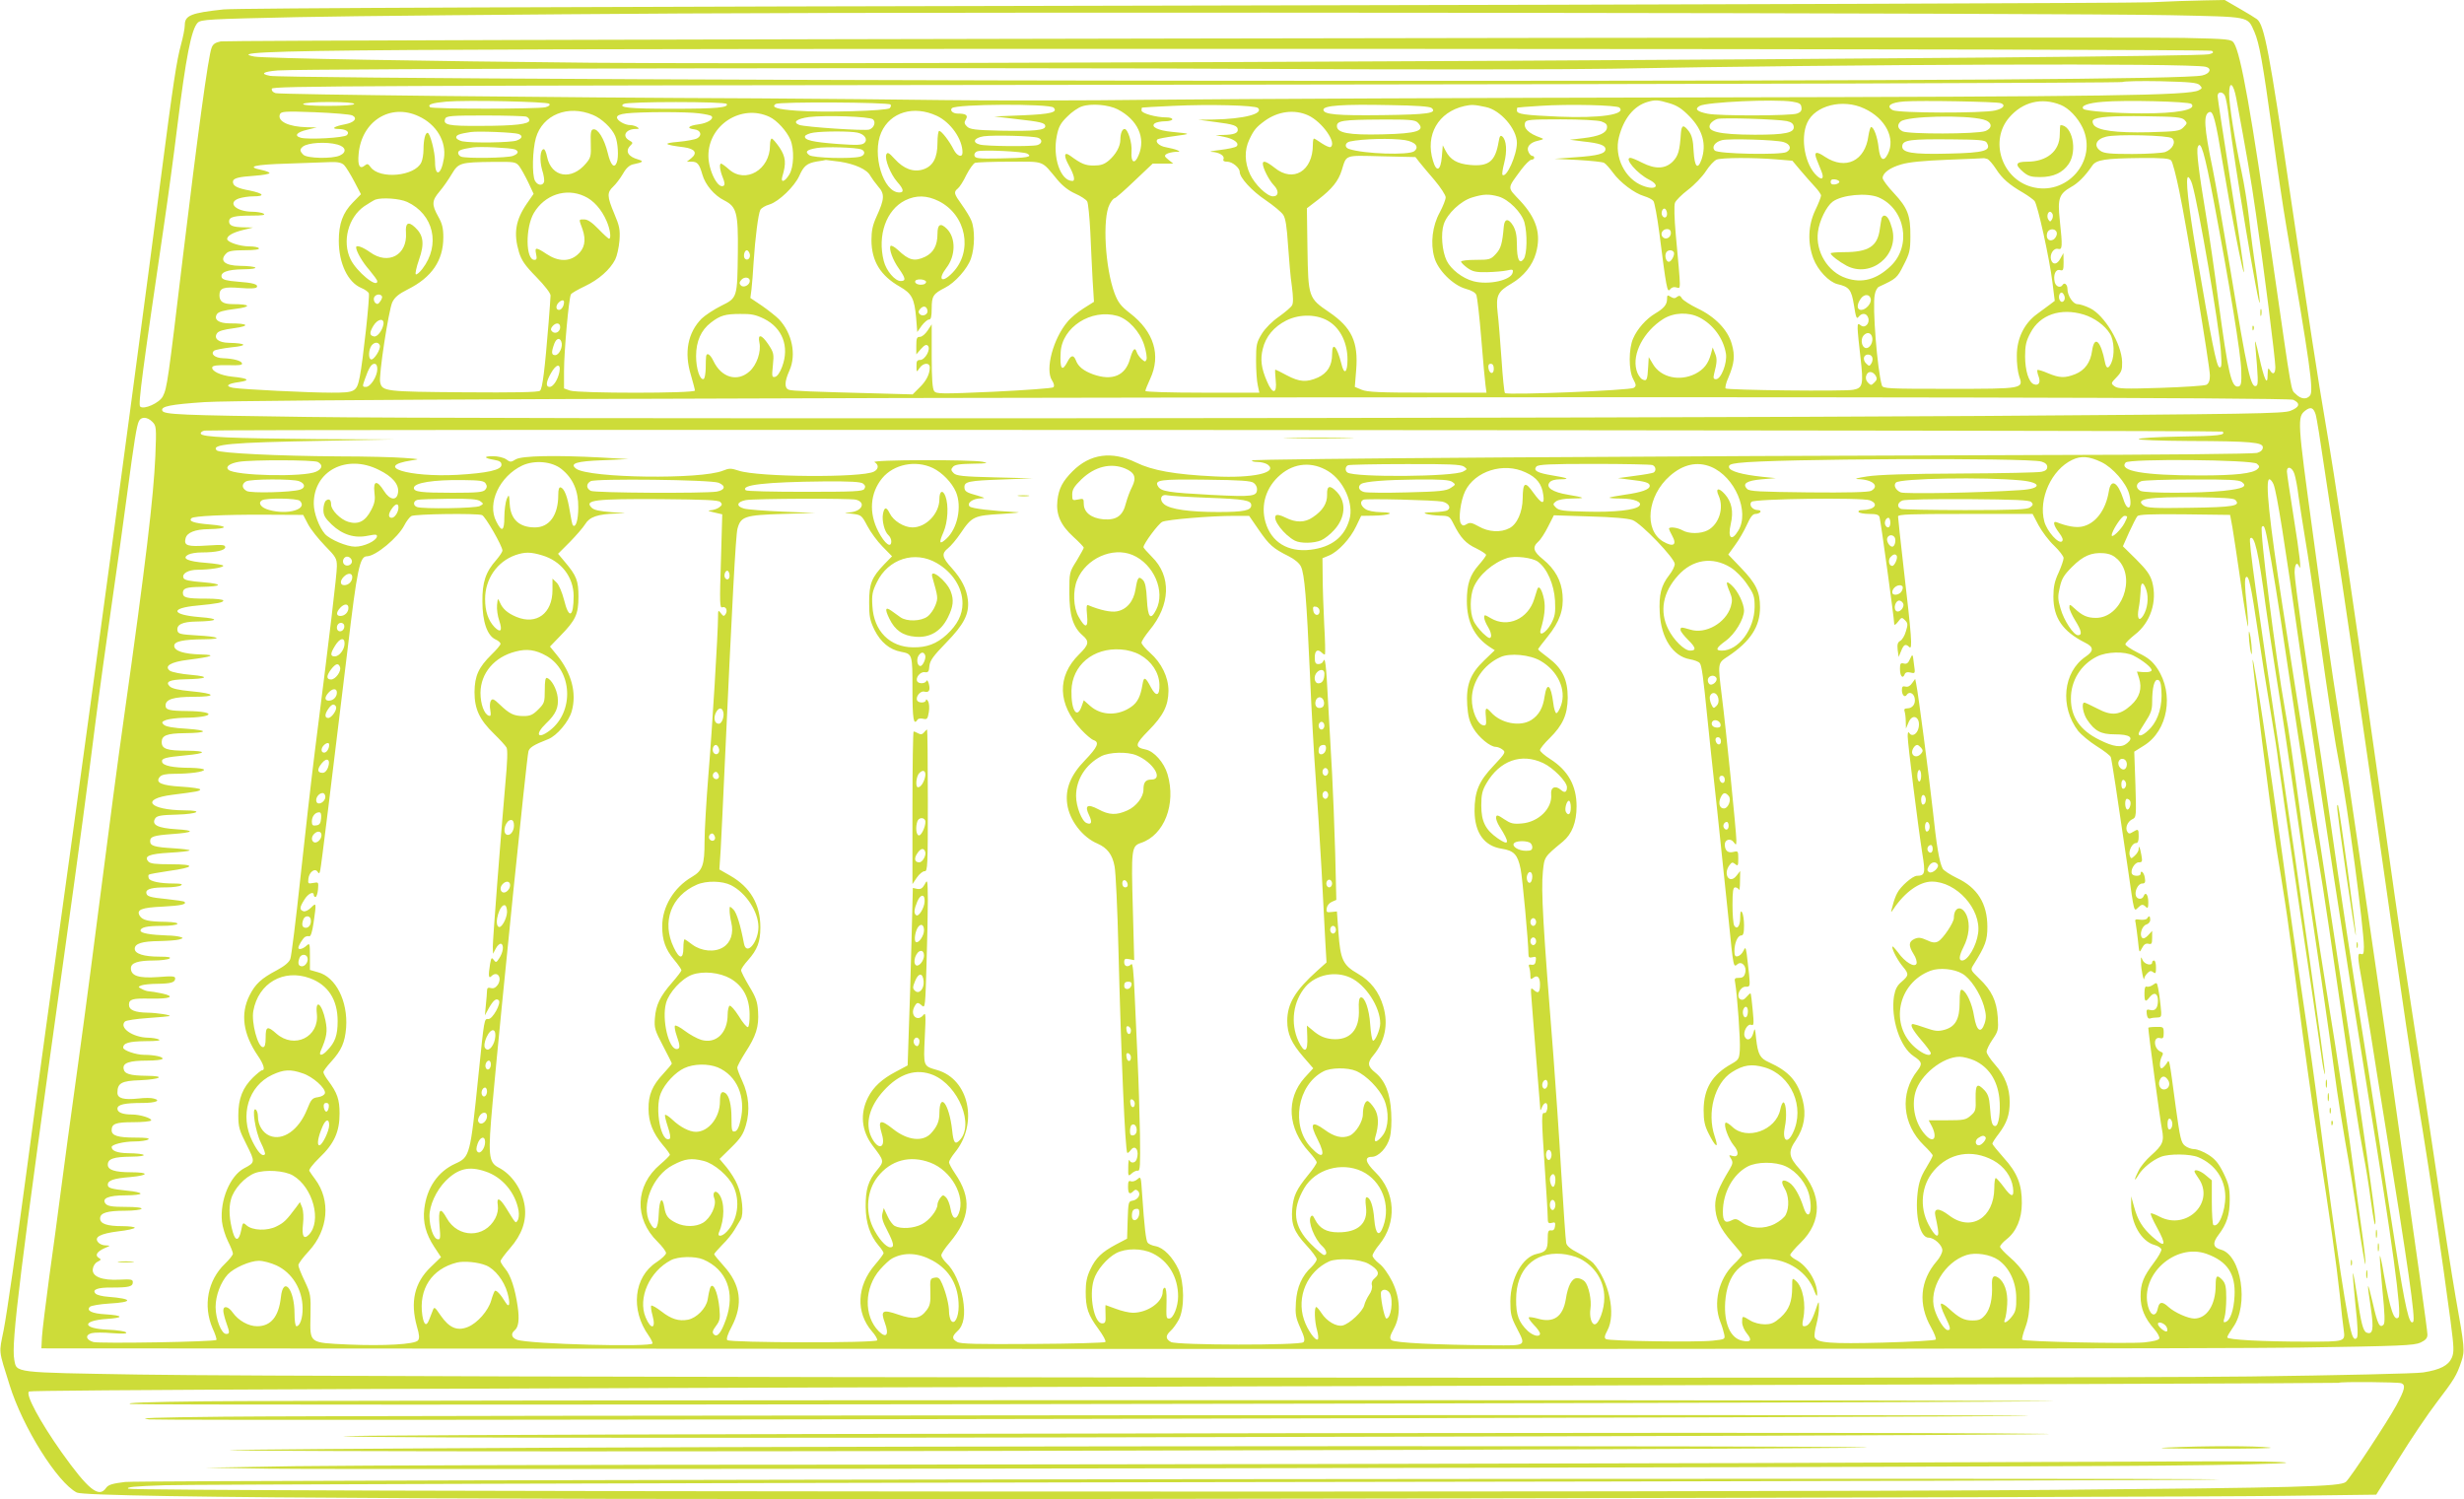 <?xml version="1.0" standalone="no"?>
<!DOCTYPE svg PUBLIC "-//W3C//DTD SVG 20010904//EN"
 "http://www.w3.org/TR/2001/REC-SVG-20010904/DTD/svg10.dtd">
<svg version="1.0" xmlns="http://www.w3.org/2000/svg"
 width="1280pt" height="779pt" viewBox="0 0 1280 779"
 preserveAspectRatio="xMidYMid meet">
<g transform="translate(0,779) scale(0.1,-0.1)"
fill="#cddc39" stroke="none">
<path d="M11165 7778 c-99 -4 -2369 -12 -5045 -17 -3168 -6 -4898 -13 -4959
-20 -168 -18 -201 -31 -201 -81 0 -17 -9 -63 -20 -103 -22 -80 -40 -195 -105
-697 -53 -414 -248 -1873 -346 -2590 -65 -479 -127 -927 -249 -1810 -27 -195
-72 -528 -100 -740 -56 -418 -104 -753 -121 -840 -25 -124 -28 -97 31 -286 68
-219 248 -506 349 -558 56 -29 2458 -40 6891 -31 2258 4 4319 10 4580 14 l474
6 116 185 c63 102 152 234 198 294 90 118 104 140 128 212 19 57 18 70 -30
339 -19 110 -63 389 -96 620 -34 231 -88 589 -120 795 -32 206 -77 503 -99
660 -22 157 -70 494 -106 750 -124 880 -204 1420 -255 1715 -37 213 -91 567
-181 1175 -110 751 -136 889 -174 920 -9 7 -50 32 -92 56 l-76 44 -106 -2
c-58 -1 -187 -5 -286 -10z m112 -67 c418 -9 397 -4 434 -86 26 -60 43 -156 94
-525 25 -184 57 -400 71 -480 124 -722 144 -861 124 -885 -18 -22 -47 -19 -74
8 -26 26 -16 -31 -121 697 -111 772 -164 1069 -200 1126 -13 20 -23 22 -257
27 -326 8 -10153 -10 -10201 -18 -29 -6 -41 -14 -48 -34 -17 -42 -73 -456
-149 -1086 -77 -644 -82 -681 -104 -724 -18 -35 -100 -71 -118 -53 -11 11 13
189 123 937 22 149 53 378 69 510 46 371 74 513 107 547 18 17 54 19 518 29
275 6 1173 14 1995 19 1700 9 7175 3 7737 -9z m213 -185 c11 -8 8 -12 -15 -18
-71 -20 -6987 -56 -8400 -44 -854 8 -1704 23 -1753 32 -197 37 402 41 5908 40
2627 -1 4251 -5 4260 -10z m-32 -83 c34 -8 23 -36 -18 -45 -80 -19 -1465 -28
-4175 -28 -2787 0 -5796 14 -5862 26 -54 10 -37 22 40 28 128 10 3720 16 5142
8 759 -4 1562 -3 1785 1 1231 23 3011 30 3088 10z m-31 -95 c14 -15 14 -17 -5
-27 -50 -27 -466 -33 -2552 -37 -1174 -2 -2459 -8 -2855 -12 -396 -5 -895 -5
-1110 -2 -214 3 -649 7 -965 9 -1063 4 -2485 20 -2508 27 -14 4 -22 13 -20 23
3 15 388 16 4805 21 2664 3 4805 9 4810 14 4 4 93 6 196 4 154 -4 191 -7 204
-20z m190 -69 c52 -280 77 -421 102 -599 40 -271 101 -756 101 -797 0 -36 -13
-43 -29 -15 -8 14 -10 9 -11 -23 0 -66 -18 -28 -45 95 -14 66 -23 93 -20 65
16 -181 17 -213 7 -219 -29 -17 -47 65 -136 605 -36 217 -77 450 -91 519 -46
222 -50 287 -17 298 19 6 32 -42 68 -263 41 -248 106 -583 111 -569 2 6 -28
210 -67 453 -38 243 -70 451 -70 462 0 24 26 25 38 2 5 -10 15 -63 21 -118 26
-223 158 -1013 160 -955 0 14 -8 86 -19 160 -12 74 -28 196 -36 270 -8 74 -26
187 -40 250 -35 161 -64 346 -64 403 0 70 22 56 37 -24z m-8764 -28 c6 -6 0
-13 -19 -18 -38 -10 -590 -10 -600 0 -14 14 9 22 84 29 108 9 524 0 535 -11z
m5818 3 c41 -12 66 -28 106 -69 68 -70 89 -145 62 -224 -20 -56 -36 -38 -41
43 -2 56 -9 82 -24 103 -28 37 -38 35 -42 -7 -6 -95 -14 -120 -43 -150 -39
-38 -90 -40 -159 -5 -27 14 -54 25 -60 25 -36 0 35 -83 98 -114 60 -31 33 -57
-34 -31 -93 35 -150 151 -124 252 24 96 77 162 147 183 41 12 54 12 114 -6z
m639 8 c37 -6 46 -11 48 -29 3 -17 -3 -26 -23 -33 -32 -12 -402 -13 -463 -1
-57 11 -71 25 -42 41 37 20 387 36 480 22z m1084 -8 c27 -10 13 -28 -30 -38
-64 -15 -505 -14 -532 2 -37 21 -11 40 61 45 87 6 480 -1 501 -9z m311 -9 c42
-17 88 -65 114 -119 80 -171 -84 -359 -268 -306 -154 44 -216 240 -114 359 70
82 169 106 268 66z m679 5 c30 -30 -75 -50 -259 -49 -135 0 -292 12 -302 23
-16 16 23 31 100 37 111 10 448 2 461 -11z m-9544 0 c0 -6 -52 -10 -136 -10
-87 0 -133 4 -129 10 4 6 60 10 136 10 79 0 129 -4 129 -10z m1935 0 c12 -19
-54 -25 -280 -25 -227 0 -286 6 -255 25 20 13 527 13 535 0z m851 -3 c4 -4 2
-13 -4 -19 -14 -14 -348 -24 -484 -13 -102 7 -134 18 -108 35 18 12 584 9 596
-3z m847 -16 c24 -24 -14 -34 -160 -40 l-148 -6 110 -13 c133 -15 155 -20 155
-38 0 -21 -57 -26 -229 -23 -137 3 -163 7 -178 22 -14 14 -15 21 -6 36 14 22
1 31 -42 31 -25 0 -42 16 -30 28 22 22 507 24 528 3z m333 -9 c104 -54 147
-148 109 -238 -20 -50 -41 -40 -37 18 4 46 -19 118 -36 118 -13 0 -22 -25 -22
-56 0 -35 -24 -77 -60 -108 -24 -20 -42 -26 -78 -26 -44 0 -64 8 -124 52 -31
22 -33 -2 -5 -52 27 -49 34 -80 18 -80 -62 0 -104 123 -81 235 9 46 20 66 54
99 22 23 57 47 76 53 49 17 139 9 186 -15z m729 7 c31 -30 -74 -57 -230 -60
l-80 -1 90 -12 c95 -12 115 -19 115 -41 0 -17 -22 -25 -73 -26 l-42 -1 44 -9
c51 -10 81 -33 65 -49 -6 -6 -44 -14 -85 -19 -41 -5 -61 -9 -46 -10 39 -1 70
-20 63 -37 -4 -10 2 -14 19 -14 27 0 65 -32 65 -53 0 -30 63 -99 135 -147 41
-28 82 -62 91 -76 12 -17 19 -62 25 -157 5 -72 13 -169 20 -214 7 -54 8 -87 1
-99 -5 -10 -36 -36 -68 -59 -35 -24 -71 -60 -89 -89 -28 -46 -30 -57 -30 -140
0 -50 4 -108 9 -128 l8 -38 -296 0 c-169 0 -296 4 -296 9 0 5 11 33 25 63 57
122 20 245 -105 341 -48 37 -62 56 -80 103 -49 132 -64 389 -26 462 9 18 21
32 26 32 5 0 52 41 103 90 l95 90 53 0 54 0 -25 20 c-21 17 -23 21 -10 30 8 5
29 10 45 11 26 0 27 2 10 9 -11 5 -37 11 -58 15 -35 6 -58 28 -44 41 3 3 43
11 89 17 89 12 88 12 -14 22 -73 7 -114 27 -88 45 8 5 32 10 53 10 20 0 37 5
37 10 0 6 -13 10 -30 10 -54 0 -130 21 -130 36 0 8 1 15 3 15 1 1 74 5 162 9
185 9 426 3 440 -11z m902 0 c31 -27 -20 -34 -252 -37 -239 -3 -310 3 -310 28
0 22 101 29 343 24 141 -2 208 -7 219 -15z m281 5 c76 -15 162 -114 162 -186
0 -64 -55 -186 -75 -166 -3 3 1 30 9 61 16 61 12 120 -10 138 -10 8 -14 2 -19
-28 -17 -101 -51 -129 -148 -120 -67 6 -103 27 -127 73 l-15 29 -5 -60 c-6
-72 -28 -82 -46 -20 -41 134 27 253 163 284 37 8 51 8 111 -5z m695 -3 c36
-36 -101 -56 -316 -47 -180 8 -217 13 -217 32 0 8 1 15 3 15 1 1 54 5 117 9
149 10 400 4 413 -9z m1272 -5 c110 -51 163 -155 122 -236 -22 -44 -41 -31
-48 33 -6 56 -25 107 -39 107 -4 0 -10 -21 -14 -46 -17 -130 -118 -179 -225
-109 -47 32 -60 27 -43 -15 7 -17 17 -43 24 -60 15 -37 4 -49 -23 -24 -62 56
-88 194 -51 276 40 90 185 127 297 74z m-6605 -33 c45 -18 99 -69 116 -110 14
-33 19 -109 8 -137 -13 -34 -32 -14 -47 50 -18 73 -51 127 -75 122 -12 -2 -15
-16 -13 -74 2 -64 0 -74 -25 -103 -75 -90 -180 -72 -202 34 -4 22 -12 40 -17
40 -19 0 -23 -57 -9 -107 9 -27 13 -56 10 -64 -8 -21 -34 -17 -47 7 -16 31
-13 160 5 223 35 120 166 173 296 119z m1787 -5 c72 -34 133 -121 133 -190 0
-29 -28 -20 -46 15 -22 44 -63 97 -75 97 -5 0 -9 -28 -9 -62 0 -78 -23 -121
-74 -138 -50 -16 -101 2 -148 54 -31 34 -38 37 -44 23 -9 -24 22 -102 57 -142
33 -37 37 -55 11 -55 -84 0 -144 199 -94 312 47 106 169 142 289 86z m-3036 2
c28 -15 9 -37 -40 -46 -53 -10 -74 -23 -36 -24 42 0 64 -15 47 -32 -14 -14
-195 -24 -238 -14 -38 10 -24 29 32 42 l49 12 -50 1 c-96 2 -155 31 -141 67 6
15 24 17 181 11 97 -4 185 -11 196 -17z m344 -4 c92 -42 145 -131 131 -219
-14 -87 -46 -99 -46 -18 0 52 -26 151 -39 151 -12 0 -21 -37 -21 -87 0 -23 -5
-53 -11 -66 -33 -73 -217 -90 -264 -25 -12 17 -17 19 -29 9 -27 -23 -39 -2
-33 59 15 171 165 265 312 196z m1457 15 c32 -4 60 -10 64 -14 15 -14 -20 -37
-67 -43 -54 -7 -65 -21 -22 -26 34 -4 42 -32 14 -47 -11 -6 -55 -14 -98 -18
-83 -7 -75 -15 30 -28 57 -8 72 -29 38 -57 l-23 -18 25 0 c30 0 40 -12 56 -68
15 -52 61 -107 113 -133 65 -33 73 -64 71 -269 -3 -238 -2 -237 -87 -279 -38
-19 -83 -49 -101 -66 -72 -73 -92 -176 -56 -293 11 -39 21 -75 21 -81 0 -15
-605 -15 -649 0 l-31 11 0 91 c0 102 25 381 36 398 3 6 36 25 72 42 72 34 131
86 158 139 9 18 19 62 22 98 4 58 0 76 -27 140 -38 90 -38 110 -6 140 14 13
37 43 51 67 16 29 34 45 52 49 53 11 58 16 29 25 -55 15 -71 44 -42 73 14 13
13 16 -5 26 -41 22 -20 60 33 60 18 0 19 2 7 10 -8 5 -24 10 -35 10 -30 0 -70
24 -70 40 0 10 15 17 50 21 72 8 310 9 377 0z m365 -18 c39 -18 90 -74 109
-119 21 -50 18 -143 -6 -181 -23 -38 -46 -45 -36 -10 21 69 18 101 -14 150
-18 26 -36 47 -41 47 -5 0 -9 -16 -9 -35 0 -127 -127 -201 -213 -125 -19 17
-37 30 -41 30 -11 0 -6 -37 9 -73 10 -24 11 -38 4 -42 -29 -19 -79 79 -79 156
0 161 172 270 317 202z m2798 8 c73 -33 151 -144 117 -165 -5 -3 -25 6 -45 19
-20 14 -38 25 -41 25 -4 0 -6 -15 -6 -32 0 -137 -102 -198 -198 -120 -42 33
-62 40 -62 22 0 -23 32 -86 57 -112 28 -29 26 -58 -4 -58 -31 0 -94 61 -119
114 -29 62 -30 127 -4 181 23 49 35 64 80 97 69 50 154 61 225 29z m-4061 -7
c9 -3 16 -12 16 -19 0 -20 -74 -29 -257 -29 -166 -1 -193 5 -180 38 6 14 34
16 206 16 110 0 206 -3 215 -6z m1801 -14 c16 -14 6 -44 -19 -53 -21 -8 -333
13 -364 24 -36 14 -14 32 51 41 82 10 314 3 332 -12z m5768 -1 c46 -12 51 -44
10 -60 -42 -16 -402 -17 -430 -1 -26 14 -29 34 -9 51 34 28 332 35 429 10z
m1045 -2 c15 -16 15 -18 -5 -38 -19 -20 -34 -22 -180 -26 -171 -4 -268 9 -287
39 -6 9 -7 20 -3 24 16 17 101 23 275 20 155 -2 185 -5 200 -19z m-2066 -6
c23 -5 34 -13 36 -28 5 -33 -44 -43 -202 -43 -191 1 -256 17 -230 58 6 9 22
20 35 24 27 8 310 -1 361 -11z m-1918 -7 c44 -43 0 -58 -184 -62 -173 -4 -235
7 -235 43 0 28 30 33 227 34 148 1 179 -2 192 -15z m955 5 c24 -9 31 -16 29
-33 -4 -28 -41 -44 -124 -54 l-69 -8 70 -9 c86 -9 115 -20 115 -40 0 -23 -38
-34 -157 -42 l-108 -8 121 -6 c67 -4 128 -10 137 -15 9 -5 29 -28 46 -51 37
-51 111 -107 162 -122 20 -6 42 -17 48 -25 6 -7 20 -83 31 -167 36 -284 41
-311 55 -293 8 11 20 15 33 11 25 -6 25 -30 -3 278 -7 77 -9 149 -4 161 4 12
35 43 68 68 33 25 75 69 93 97 18 28 43 55 56 60 27 10 189 11 310 1 l83 -7
42 -50 c23 -28 57 -65 74 -84 18 -19 33 -40 33 -47 0 -7 -13 -41 -30 -76 -37
-78 -41 -168 -10 -251 23 -61 81 -122 125 -133 61 -14 73 -28 86 -110 10 -64
14 -74 24 -60 17 22 42 20 50 -5 10 -30 -18 -57 -39 -39 -14 11 -16 9 -16 -16
0 -16 7 -85 15 -153 16 -139 12 -157 -38 -166 -44 -9 -654 -2 -663 7 -3 4 2
29 14 55 32 75 36 115 18 177 -21 73 -87 141 -178 184 -37 18 -73 41 -80 51
-9 16 -15 17 -26 9 -10 -9 -18 -9 -33 0 -17 11 -19 9 -19 -11 0 -29 -15 -48
-62 -76 -46 -27 -93 -80 -114 -129 -24 -53 -24 -167 0 -211 16 -31 17 -36 3
-46 -18 -13 -657 -39 -669 -27 -4 4 -12 84 -18 177 -7 94 -15 202 -20 240 -10
90 0 110 72 152 63 37 109 94 127 158 28 100 3 180 -82 272 -69 73 -69 60 5
161 21 28 45 52 53 52 8 0 15 5 15 10 0 6 -4 10 -10 10 -5 0 -14 8 -19 19 -14
26 6 51 49 60 29 7 32 9 15 15 -64 22 -93 50 -82 80 6 14 29 16 185 16 106 0
192 -5 211 -11z m-5625 -65 c23 -9 20 -23 -10 -34 -28 -11 -234 -14 -283 -4
-17 4 -31 13 -31 20 0 13 16 19 75 28 39 6 228 -2 249 -10z m1760 7 c38 -8 56
-36 36 -54 -12 -11 -39 -12 -138 -5 -131 10 -176 20 -170 41 3 6 22 15 44 18
52 8 192 8 228 0z m939 -27 c24 -9 21 -31 -5 -38 -31 -8 -267 -6 -298 3 -42
11 -30 35 20 43 52 7 258 2 283 -8z m5890 -2 c23 -19 3 -58 -36 -72 -16 -5
-94 -10 -171 -10 -112 0 -146 3 -164 16 -38 26 -24 61 29 74 55 14 323 7 342
-8z m-3984 -10 c54 -9 76 -36 47 -58 -30 -21 -258 -14 -338 12 -25 8 -22 33 5
39 65 14 215 18 286 7z m1966 -10 c36 -10 44 -37 15 -52 -30 -16 -355 -10
-372 8 -18 18 1 45 38 54 37 9 279 2 319 -10z m1055 -2 c27 -43 -10 -54 -199
-58 -189 -5 -244 5 -239 41 4 30 43 35 256 33 142 -1 174 -4 182 -16z m-8567
-11 c44 -12 50 -40 12 -57 -40 -18 -170 -15 -189 4 -19 19 -20 28 -3 42 25 21
122 27 180 11z m9747 -294 c83 -439 141 -795 143 -880 2 -67 -1 -80 -15 -83
-36 -7 -53 66 -104 445 -19 148 -48 347 -64 443 -38 229 -51 336 -43 356 15
40 35 -28 83 -281z m-8826 269 c23 -9 20 -23 -10 -34 -28 -11 -242 -14 -268
-4 -9 3 -16 12 -16 20 0 13 16 19 75 28 38 6 197 -2 219 -10z m1800 0 c23 -9
20 -31 -6 -38 -48 -12 -243 -7 -264 8 -24 18 -14 28 39 37 45 8 204 3 231 -7z
m862 -22 c31 -17 1 -23 -142 -25 -113 -2 -129 0 -132 15 -2 9 5 19 15 22 31 9
239 -1 259 -12z m2038 -45 c12 -15 47 -57 79 -94 31 -37 57 -77 57 -88 0 -12
-14 -47 -31 -79 -38 -69 -49 -160 -28 -233 18 -66 96 -144 162 -163 33 -9 52
-20 57 -34 4 -12 16 -113 25 -226 9 -113 19 -222 22 -242 l5 -38 -306 0 c-248
0 -313 3 -342 15 l-36 15 7 87 c12 147 -23 221 -140 301 -108 73 -109 78 -113
328 l-3 212 60 46 c71 55 104 96 121 151 26 83 11 78 208 73 l175 -4 21 -27z
m2950 17 c8 -3 29 -27 45 -52 32 -50 69 -82 142 -124 25 -15 51 -34 58 -42 16
-19 78 -299 93 -423 l12 -96 -25 -19 c-13 -10 -44 -33 -69 -51 -65 -48 -103
-126 -103 -214 -1 -37 5 -86 12 -107 23 -66 25 -66 -365 -66 -318 0 -343 1
-348 18 -24 81 -50 410 -37 471 3 19 13 37 21 41 91 42 95 45 129 113 31 60
35 76 35 150 1 107 -14 147 -85 223 -33 35 -59 70 -59 79 0 26 37 54 97 71 40
12 115 19 238 24 99 4 183 7 187 8 3 1 13 -1 22 -4z m955 -8 c7 -8 25 -77 41
-154 39 -187 160 -915 160 -963 0 -26 -6 -41 -18 -48 -10 -5 -116 -12 -237
-16 -189 -6 -223 -5 -240 8 -20 15 -20 16 10 47 26 27 30 39 29 80 -3 95 -92
243 -167 279 -24 12 -53 21 -65 21 -23 0 -52 44 -52 79 0 23 -16 36 -25 21
-11 -18 -35 -10 -41 14 -9 37 4 69 27 63 17 -5 19 0 19 41 l-1 47 -15 -27
c-17 -33 -40 -36 -49 -8 -9 28 13 63 36 57 23 -6 24 10 9 151 -12 110 -3 135
58 170 37 20 74 57 112 113 21 29 67 36 246 38 120 1 154 -2 163 -13z m-6916
-6 c78 -12 141 -40 158 -73 7 -12 25 -37 41 -56 35 -39 33 -65 -9 -157 -20
-44 -26 -73 -26 -123 1 -108 47 -183 147 -240 63 -36 76 -62 85 -161 l6 -75
23 33 c13 17 30 32 38 32 10 0 14 14 14 58 0 64 8 76 69 107 52 26 117 99 135
152 20 57 21 152 2 197 -7 18 -30 55 -50 83 -41 57 -43 65 -20 84 9 7 29 38
44 70 16 31 36 59 45 63 9 3 91 6 181 6 186 0 161 9 248 -95 26 -31 58 -56 92
-71 29 -13 57 -31 62 -41 5 -10 12 -81 16 -158 3 -77 9 -190 12 -251 l7 -112
-54 -34 c-30 -19 -68 -50 -83 -69 -75 -88 -118 -249 -81 -305 11 -17 13 -30 7
-36 -5 -5 -144 -15 -308 -23 -273 -12 -300 -12 -311 3 -9 11 -13 64 -13 181
l0 166 -21 -32 c-12 -18 -29 -33 -40 -33 -16 0 -19 -7 -19 -46 l0 -45 24 28
c19 21 28 25 36 17 17 -17 -14 -74 -40 -74 -16 0 -20 -7 -19 -32 0 -33 0 -33
16 -10 19 28 53 30 53 3 0 -35 -19 -72 -55 -106 l-34 -34 -178 5 c-351 9 -448
13 -465 19 -24 9 -23 42 3 100 37 83 14 194 -55 267 -15 15 -54 46 -87 69
l-61 41 6 46 c3 26 8 90 11 142 8 123 24 250 35 270 5 9 26 22 48 28 48 15
129 93 154 148 23 52 40 66 91 75 23 3 44 7 47 8 3 0 36 -4 73 -9z m-2575 -18
c9 -9 33 -48 52 -84 l35 -67 -42 -43 c-52 -53 -73 -110 -73 -199 0 -117 47
-216 117 -245 19 -8 36 -20 39 -28 6 -15 -31 -355 -47 -433 -16 -79 -23 -83
-147 -83 -120 0 -460 17 -510 25 -45 8 -32 22 30 30 62 9 48 20 -35 28 -61 6
-111 30 -104 50 3 8 29 11 81 10 58 -2 77 0 73 10 -4 13 -44 24 -98 26 -42 1
-67 22 -47 39 7 5 49 13 93 18 85 8 76 21 -16 23 -53 1 -80 22 -62 49 7 12 34
20 89 27 86 12 75 25 -22 25 -58 0 -85 20 -67 48 7 12 35 20 94 27 88 11 82
25 -11 25 -51 0 -70 13 -70 46 0 38 21 45 108 38 50 -4 81 -3 86 4 9 15 -20
23 -102 29 -52 4 -75 10 -80 21 -10 27 28 42 112 43 95 1 77 17 -19 18 -79 1
-107 28 -69 65 11 12 36 16 95 16 51 0 78 4 74 10 -3 6 -26 10 -51 10 -47 0
-114 22 -114 38 0 17 29 34 82 47 l53 13 -47 1 c-59 1 -78 9 -78 31 0 23 27
30 120 30 52 0 70 3 60 10 -8 5 -35 10 -60 10 -85 1 -131 47 -69 69 18 6 52
11 75 11 64 0 54 15 -18 30 -66 12 -88 24 -88 45 0 19 26 26 113 32 42 3 77 9
77 14 0 4 -18 11 -41 16 -84 17 -38 28 133 33 95 3 197 7 226 8 38 1 57 -3 70
-16z m909 -5 c10 -13 31 -51 47 -84 l28 -60 -36 -52 c-58 -85 -69 -154 -40
-251 13 -42 30 -68 90 -129 43 -44 74 -84 74 -96 0 -11 -5 -74 -10 -140 -20
-248 -32 -345 -45 -355 -9 -8 -133 -10 -397 -8 -407 3 -422 5 -433 51 -9 33
44 376 63 417 13 26 33 43 81 67 124 62 184 150 184 270 0 48 -6 72 -27 109
-34 61 -33 82 8 130 19 22 47 63 63 90 35 58 43 61 215 63 111 1 117 0 135
-22z m8691 -94 c33 -112 140 -736 149 -867 5 -74 4 -88 -8 -84 -15 5 -41 137
-119 593 -43 253 -58 395 -43 395 5 0 15 -17 21 -37z m-1833 12 c0 -5 -10 -11
-22 -13 -16 -2 -23 2 -23 13 0 11 7 15 23 13 12 -2 22 -7 22 -13z m-6520 -74
c48 -21 90 -69 116 -129 19 -43 25 -92 13 -92 -4 0 -29 23 -55 50 -33 34 -56
50 -73 50 -31 0 -30 4 -10 -51 20 -58 11 -101 -27 -133 -43 -37 -100 -35 -159
4 -56 37 -63 37 -55 0 5 -24 3 -30 -9 -30 -46 0 -47 167 -3 243 56 95 166 132
262 88z m4750 -2 c52 -15 119 -82 134 -134 16 -59 14 -167 -4 -191 -22 -29
-35 -2 -35 76 0 47 -6 74 -20 98 -24 39 -44 37 -48 -4 -8 -91 -15 -115 -42
-144 -26 -28 -32 -30 -104 -30 -42 0 -76 -4 -76 -9 0 -5 15 -20 33 -33 27 -19
44 -23 102 -22 39 1 85 5 103 9 30 7 34 5 30 -11 -7 -40 -126 -66 -204 -45
-57 15 -117 62 -139 107 -24 50 -31 141 -15 189 18 55 88 121 147 139 59 18
87 19 138 5z m1973 -4 c139 -59 174 -252 64 -357 -73 -70 -148 -91 -231 -63
-96 31 -161 139 -147 241 7 57 44 132 76 156 48 36 177 48 238 23z m-4881 -20
c143 -72 179 -261 71 -372 -55 -57 -79 -37 -32 25 49 63 50 156 3 203 -33 33
-49 25 -49 -26 0 -60 -21 -98 -64 -119 -56 -26 -84 -19 -142 36 -18 16 -34 25
-38 20 -9 -15 12 -74 44 -118 35 -50 37 -64 9 -64 -30 0 -75 53 -88 104 -34
134 13 266 111 315 57 28 113 27 175 -4z m-2762 -4 c138 -64 175 -223 79 -348
-14 -18 -29 -31 -34 -28 -4 3 3 37 17 77 29 82 23 126 -21 167 -35 33 -51 23
-47 -28 8 -116 -92 -170 -187 -101 -38 27 -72 39 -72 25 0 -20 33 -78 69 -118
22 -27 41 -52 41 -58 0 -39 -108 50 -139 114 -45 93 -12 218 72 276 23 15 49
31 57 34 34 12 126 6 165 -12z m6545 -62 c0 -20 -15 -26 -25 -9 -9 15 3 43 15
35 5 -3 10 -15 10 -26z m2003 -2 c3 -8 1 -20 -4 -28 -8 -12 -10 -12 -18 0 -10
15 -4 41 9 41 4 0 10 -6 13 -13z m-1983 -97 c0 -24 -26 -38 -42 -22 -16 16 -2
42 22 42 13 0 20 -7 20 -20z m2005 -4 c0 -10 -8 -24 -17 -30 -23 -14 -42 5
-33 34 9 27 50 24 50 -4z m-6791 -103 c8 -21 -10 -41 -24 -27 -11 11 -3 44 10
44 4 0 11 -8 14 -17z m4801 7 c7 -12 -12 -50 -26 -50 -13 0 -22 27 -15 45 6
17 32 20 41 5z m-4800 -149 c0 -22 -32 -38 -46 -24 -9 9 -9 16 1 28 15 19 45
16 45 -4z m916 -6 c0 -5 -7 -12 -16 -13 -23 -5 -47 6 -40 19 8 13 56 8 56 -6z
m5913 -72 c9 -22 -12 -43 -23 -24 -10 15 -4 41 9 41 4 0 11 -8 14 -17z m-8740
-2 c3 -4 -1 -17 -9 -27 -10 -15 -16 -16 -26 -7 -6 6 -9 19 -6 27 7 17 32 22
41 7z m7734 -14 c5 -23 -25 -57 -50 -57 -22 0 -24 27 -2 58 18 26 47 25 52 -1z
m-6788 -16 c0 -21 -13 -41 -26 -41 -17 0 -18 22 -2 38 14 14 28 16 28 3z
m1888 -44 c4 -21 -25 -34 -40 -19 -8 8 -8 16 2 27 16 19 34 15 38 -8z m6006
-21 c56 -17 111 -57 137 -100 22 -35 25 -111 7 -151 -15 -33 -26 -32 -33 3
-22 113 -55 142 -67 60 -8 -61 -38 -102 -88 -122 -54 -21 -81 -20 -141 5 -27
12 -52 19 -55 17 -2 -3 0 -18 6 -33 12 -32 1 -51 -25 -41 -26 10 -45 71 -45
145 0 56 5 79 28 122 49 94 156 131 276 95z m-6855 -22 c96 -48 133 -145 94
-249 -11 -31 -26 -51 -37 -53 -16 -3 -17 2 -11 60 6 59 5 66 -25 111 -34 50
-55 54 -45 7 10 -47 -14 -117 -52 -150 -63 -56 -146 -32 -187 55 -17 35 -35
46 -38 23 -1 -7 -2 -35 -2 -63 -1 -27 -5 -52 -11 -54 -19 -7 -39 54 -39 119 0
77 26 135 77 174 48 37 74 45 153 45 56 1 80 -4 123 -25z m1835 15 c57 -16
118 -82 140 -152 10 -31 15 -65 12 -74 -6 -14 -8 -14 -26 2 -11 10 -22 26 -25
36 -9 28 -20 16 -35 -36 -24 -87 -92 -115 -191 -80 -49 18 -78 40 -90 73 -12
30 -26 28 -44 -8 -28 -54 -40 -37 -35 50 7 130 158 227 294 189z m3024 -8 c72
-37 125 -109 138 -189 7 -48 -25 -132 -52 -132 -12 0 -15 6 -10 26 16 62 17
81 5 109 l-12 30 -9 -34 c-14 -51 -37 -80 -81 -103 -82 -41 -179 -19 -220 50
l-22 37 -3 -50 c-4 -70 -7 -78 -32 -65 -10 6 -24 27 -29 48 -23 85 38 200 138
264 55 35 132 38 189 9z m-1921 -23 c58 -38 93 -112 93 -196 0 -70 -18 -82
-32 -21 -23 91 -48 117 -48 49 0 -59 -24 -98 -73 -121 -59 -26 -96 -24 -162
11 -31 17 -58 30 -60 30 -2 0 -1 -25 2 -55 8 -72 -16 -76 -45 -7 -30 69 -36
115 -22 170 15 63 57 114 122 147 72 36 165 33 225 -7z m-4915 -13 c-6 -33
-32 -66 -49 -63 -24 5 -25 19 -3 56 23 37 57 41 52 7z m918 -15 c0 -24 -26
-38 -42 -22 -8 8 -8 15 2 27 18 21 40 19 40 -5z m6815 -50 c8 -26 -12 -62 -33
-58 -21 4 -28 44 -12 64 17 20 38 18 45 -6z m-6809 -25 c10 -25 -11 -70 -32
-70 -20 0 -21 15 -4 61 11 27 28 31 36 9z m-943 -19 c7 -18 -31 -79 -46 -73
-15 5 -12 53 4 73 15 18 35 18 42 0z m7754 -66 c2 -8 -1 -22 -7 -30 -8 -13
-11 -13 -26 2 -10 9 -14 24 -10 33 7 20 40 16 43 -5z m-7767 -57 c0 -38 -35
-93 -59 -93 -19 0 -19 2 -6 39 21 60 34 81 50 81 10 0 15 -10 15 -27z m5800 1
c0 -31 -23 -28 -28 4 -2 15 2 22 12 22 11 0 16 -9 16 -26z m-4854 -16 c-8 -41
-32 -78 -51 -78 -21 0 -19 26 7 71 27 49 53 53 44 7z m6838 -20 c8 -14 7 -22
-7 -35 -16 -16 -18 -16 -33 -1 -10 10 -14 23 -9 37 8 25 33 24 49 -1z m2169
-125 c38 -18 34 -38 -14 -57 -36 -15 -198 -17 -1612 -27 -2025 -13 -7861 -17
-8692 -5 -661 9 -745 12 -752 33 -8 22 43 32 220 44 372 25 10794 36 10850 12z
m116 -75 c6 -18 26 -145 46 -283 20 -137 50 -329 66 -425 16 -96 101 -677 189
-1290 167 -1174 199 -1388 255 -1720 33 -201 104 -681 145 -992 18 -139 19
-161 7 -191 -18 -41 -60 -63 -149 -77 -34 -6 -441 -15 -903 -21 -1022 -13
-10070 -5 -10964 10 -660 11 -634 8 -647 78 -16 86 27 439 266 2148 67 478
121 883 155 1155 20 157 59 438 86 625 27 187 63 441 79 565 37 278 50 360 62
383 12 23 43 22 69 -4 21 -21 22 -27 16 -178 -9 -209 -50 -558 -162 -1351 -31
-217 -82 -606 -115 -865 -33 -258 -88 -681 -124 -940 -36 -259 -77 -560 -91
-670 -14 -110 -41 -310 -60 -445 -18 -135 -35 -272 -37 -305 l-3 -60 5570 -3
c3065 -1 5836 2 6161 7 527 8 595 11 628 26 27 13 36 23 36 42 0 21 -44 335
-189 1358 -91 637 -233 1607 -270 1850 -48 306 -62 408 -135 945 -82 600 -83
614 -39 648 27 20 41 14 52 -20z m-483 -90 c18 -19 -21 -23 -222 -26 -120 -2
-214 -8 -214 -13 0 -5 111 -9 263 -10 323 -1 382 -7 382 -33 0 -13 -10 -23
-30 -29 -17 -5 -502 -10 -1145 -11 -1952 -5 -4071 -19 -4076 -28 -3 -4 10 -8
28 -8 19 0 43 -6 54 -14 55 -42 -79 -71 -276 -61 -209 10 -324 31 -408 72
-126 61 -239 46 -330 -45 -52 -52 -72 -90 -79 -152 -8 -72 16 -128 83 -189 30
-27 54 -53 54 -56 0 -4 -17 -34 -37 -68 -38 -60 -38 -61 -38 -166 0 -117 19
-179 69 -222 36 -31 33 -48 -18 -98 -117 -115 -112 -260 11 -392 25 -27 54
-51 64 -54 32 -11 21 -36 -45 -105 -74 -76 -103 -148 -92 -227 11 -84 79 -173
158 -206 50 -22 77 -57 88 -118 6 -29 15 -223 20 -429 14 -559 35 -1047 46
-1059 2 -3 10 4 18 14 24 33 47 -5 30 -49 -7 -19 -30 -21 -37 -3 -3 6 -6 -10
-6 -37 -1 -47 0 -49 18 -32 10 9 25 16 32 14 12 -2 13 30 11 187 -2 105 -7
276 -12 380 -5 105 -12 263 -16 353 -5 116 -10 160 -17 153 -18 -18 -37 -12
-37 10 0 18 5 20 26 16 l26 -5 -7 263 c-9 316 -7 329 42 346 121 40 184 202
138 357 -18 61 -70 119 -113 128 -59 12 -57 26 14 98 78 79 103 130 104 207 0
71 -36 145 -96 198 -24 21 -44 45 -44 52 0 8 19 37 41 64 110 132 115 282 13
382 -24 24 -44 47 -44 50 0 18 78 123 98 132 25 12 252 31 374 31 l77 0 51
-74 c54 -78 73 -95 155 -136 30 -15 55 -36 63 -53 19 -39 29 -164 47 -562 8
-192 22 -435 30 -540 8 -104 21 -316 30 -470 8 -154 17 -326 20 -382 l6 -103
-47 -42 c-115 -103 -157 -172 -157 -262 0 -67 22 -116 84 -187 l51 -59 -45
-49 c-98 -110 -88 -264 24 -386 21 -23 39 -47 39 -54 0 -6 -20 -36 -45 -66
-61 -75 -76 -108 -82 -175 -7 -78 9 -120 73 -189 30 -32 54 -65 54 -73 0 -8
-12 -25 -26 -39 -51 -47 -77 -106 -82 -184 -4 -63 -1 -80 23 -134 22 -48 25
-65 16 -74 -17 -17 -657 -16 -688 1 -29 16 -29 33 -2 58 12 10 31 37 43 59 30
58 29 190 -2 260 -30 64 -77 113 -119 121 -18 3 -36 11 -41 18 -9 11 -17 77
-29 254 -6 89 -6 92 -24 76 -10 -9 -25 -14 -34 -11 -12 5 -15 -1 -15 -28 0
-37 8 -43 28 -23 9 9 15 9 24 0 17 -17 -1 -46 -30 -50 -20 -3 -21 -10 -24
-100 l-3 -97 -57 -30 c-75 -40 -106 -70 -134 -130 -18 -37 -24 -68 -24 -116 0
-84 12 -120 66 -193 24 -33 41 -63 36 -68 -4 -4 -174 -9 -377 -10 -287 -2
-375 0 -392 10 -29 16 -29 29 1 57 33 30 42 85 28 168 -14 77 -47 150 -86 186
-14 14 -26 31 -26 40 0 8 19 37 43 65 108 129 116 231 28 360 -17 25 -31 51
-31 58 0 7 14 30 30 50 124 151 74 382 -92 429 -72 21 -71 17 -64 169 6 117 5
133 -7 117 -31 -38 -71 -2 -47 43 13 24 18 25 40 5 16 -14 17 1 23 212 4 124
7 276 7 337 -1 106 -2 110 -16 82 -12 -21 -21 -27 -39 -24 l-23 5 -7 -281 c-4
-155 -10 -362 -14 -461 l-6 -180 -60 -32 c-73 -38 -118 -80 -145 -133 -44 -86
-35 -175 24 -253 60 -78 60 -80 22 -126 -46 -55 -60 -101 -59 -192 1 -82 22
-147 68 -201 14 -16 25 -33 25 -38 0 -5 -20 -32 -45 -61 -95 -111 -100 -248
-15 -346 17 -19 29 -40 27 -46 -5 -15 -765 -13 -779 1 -6 6 3 33 23 70 61 117
47 218 -42 316 -27 30 -49 57 -49 60 0 4 19 25 42 49 24 23 52 58 63 77 11 18
26 43 33 55 17 27 8 123 -18 181 -10 25 -35 64 -55 89 l-37 44 60 59 c49 48
63 69 77 117 22 75 15 156 -19 229 -14 30 -26 61 -26 69 0 8 19 43 41 78 57
87 72 136 67 213 -3 52 -11 75 -46 132 -23 39 -42 76 -42 83 0 8 16 31 36 53
48 54 64 95 64 170 0 120 -52 209 -157 269 l-56 32 7 106 c3 58 13 257 21 441
39 852 57 1188 66 1223 17 64 39 71 234 77 l170 5 -170 7 c-93 4 -183 11 -200
16 -43 12 -38 35 10 44 48 8 541 10 572 2 55 -15 29 -63 -36 -66 -30 -1 -27
-2 14 -7 49 -6 51 -7 81 -64 17 -32 52 -80 79 -107 l49 -50 -41 -42 c-65 -68
-78 -100 -78 -198 0 -73 4 -93 28 -143 32 -63 78 -102 137 -113 60 -12 60 -11
60 -195 0 -156 6 -190 26 -158 3 6 17 8 29 5 21 -5 24 -1 30 34 4 22 2 47 -4
57 -6 10 -11 12 -11 6 0 -15 -36 -17 -45 -3 -11 18 15 52 36 47 25 -7 33 7 24
41 -4 15 -10 21 -12 15 -6 -15 -39 -17 -48 -3 -11 18 15 51 38 48 19 -3 23 3
25 32 3 28 19 51 86 120 94 96 122 151 114 223 -7 58 -32 108 -84 166 -51 56
-54 75 -19 103 14 11 44 46 66 79 58 86 70 91 212 99 67 4 104 8 82 9 -134 7
-237 19 -248 30 -16 17 16 41 57 42 27 1 25 2 -15 14 -59 16 -69 22 -69 45 0
28 24 33 195 39 l160 6 -197 5 c-168 4 -200 8 -214 22 -14 14 -15 20 -4 32 9
12 35 16 104 17 75 1 84 3 51 10 -60 12 -584 11 -562 -2 23 -13 22 -36 -3 -49
-61 -33 -604 -29 -703 5 -40 13 -49 13 -81 0 -113 -47 -696 -39 -763 10 -36
27 0 39 139 44 l133 6 -139 8 c-245 13 -414 9 -446 -9 -26 -16 -29 -16 -51 0
-13 9 -43 16 -68 16 -51 0 -48 -10 6 -19 29 -5 38 -11 38 -26 0 -27 -75 -43
-231 -52 -254 -13 -436 44 -237 75 47 7 45 7 -37 13 -47 4 -200 8 -340 8 -316
2 -620 17 -634 31 -32 32 67 41 554 50 l365 7 -400 2 c-451 4 -597 10 -602 28
-2 6 6 13 19 16 40 8 10476 2 10484 -5z m-629 -159 c58 -28 127 -107 143 -163
21 -77 -7 -103 -30 -28 -29 89 -64 108 -75 40 -16 -100 -71 -171 -141 -184
-31 -6 -77 2 -130 23 -22 8 -16 -17 12 -54 19 -25 23 -38 16 -45 -17 -17 -78
51 -92 102 -32 118 37 270 145 321 46 22 87 19 152 -12z m-312 3 c20 -6 30
-15 30 -28 0 -13 -9 -21 -30 -25 -16 -4 -208 -8 -425 -9 -263 -1 -423 -6 -480
-15 -52 -8 -71 -13 -48 -14 76 -2 114 -36 68 -61 -14 -7 -121 -10 -325 -8
-254 3 -307 5 -319 18 -27 27 -3 43 76 50 l73 6 -70 7 c-105 11 -169 29 -173
49 -3 13 8 18 50 23 173 22 1502 28 1573 7z m-8954 -2 c27 -15 24 -35 -8 -50
-62 -30 -425 -22 -457 10 -16 16 8 33 56 41 70 11 387 10 409 -1z m10073 -9
c14 -12 15 -17 4 -27 -23 -24 -116 -34 -297 -34 -295 0 -426 23 -389 67 17 21
656 15 682 -6z m-8807 -28 c60 -48 88 -113 87 -200 0 -64 -13 -107 -28 -92 -3
2 -10 36 -16 74 -12 75 -28 116 -47 123 -9 2 -13 -10 -13 -40 0 -104 -46 -168
-121 -168 -81 0 -126 41 -131 120 -3 53 -4 54 -16 27 -6 -16 -12 -58 -12 -93
0 -74 -13 -81 -42 -23 -49 94 17 235 136 291 64 29 154 21 203 -19z m-949 -4
c70 -34 105 -75 100 -116 -5 -46 -42 -43 -73 6 -36 58 -57 55 -50 -6 5 -38 2
-57 -17 -93 -30 -58 -66 -77 -119 -61 -40 12 -89 61 -89 90 0 25 -11 33 -27
20 -7 -6 -13 -27 -13 -47 0 -29 8 -43 43 -77 56 -53 119 -73 189 -58 41 8 48
7 46 -5 -5 -23 -68 -52 -113 -52 -44 0 -131 37 -157 66 -30 35 -58 108 -58
157 -1 171 171 260 338 176z m2877 10 c50 -24 100 -76 121 -125 32 -76 8 -190
-50 -243 -36 -33 -40 -23 -15 34 23 52 28 141 10 188 -14 35 -31 26 -31 -16 0
-75 -69 -147 -140 -147 -44 0 -99 34 -118 73 -17 35 -28 34 -35 -2 -7 -35 8
-94 28 -111 8 -7 15 -21 15 -32 0 -39 -34 -13 -67 50 -51 98 -43 201 20 278
60 72 172 95 262 53z m2055 -17 c81 -50 134 -170 110 -251 -26 -92 -94 -144
-202 -157 -117 -14 -204 39 -234 143 -26 90 3 183 77 246 73 63 166 70 249 19z
m705 24 c18 -13 18 -14 -5 -26 -50 -27 -558 -31 -600 -5 -14 9 -12 32 3 38 6
3 141 6 298 6 226 1 289 -2 304 -13z m979 8 c18 -7 21 -30 6 -39 -5 -3 -49
-11 -97 -17 l-88 -12 63 -8 c80 -9 102 -16 102 -32 0 -19 -43 -34 -129 -46
-41 -6 -77 -13 -80 -15 -2 -3 25 -5 60 -5 69 0 114 -19 94 -39 -21 -21 -131
-33 -272 -29 -121 2 -145 6 -160 21 -17 17 -17 19 1 33 12 8 43 14 80 14 32 0
57 2 55 4 -3 3 -36 10 -74 16 -80 13 -117 38 -95 64 7 10 29 16 53 16 57 0 43
7 -38 20 -79 13 -101 25 -84 46 9 11 68 14 299 14 159 0 295 -3 304 -6z m304
-9 c125 -52 202 -234 142 -332 -35 -58 -56 -39 -39 35 15 64 5 115 -31 155
-32 36 -50 31 -32 -8 29 -64 2 -149 -57 -180 -37 -19 -98 -19 -131 0 -27 15
-70 20 -70 8 1 -5 7 -19 15 -33 29 -51 9 -65 -46 -33 -100 60 -82 237 35 340
69 61 142 77 214 48z m-3043 -9 c50 -21 60 -47 36 -95 -11 -21 -25 -59 -32
-85 -16 -66 -49 -89 -117 -84 -63 6 -102 36 -102 81 0 27 -2 28 -30 22 -29 -6
-30 -5 -30 26 0 26 10 42 48 79 69 66 152 87 227 56z m2080 -20 c58 -26 85
-61 92 -117 8 -53 -8 -49 -52 12 -43 61 -54 54 -55 -31 -1 -70 -29 -134 -69
-154 -45 -24 -109 -20 -159 9 -36 20 -46 22 -63 12 -16 -10 -21 -9 -30 3 -14
22 -2 118 22 168 51 105 200 152 314 98z m3994 -8 c6 -18 16 -69 21 -113 6
-44 22 -145 35 -225 14 -80 43 -275 65 -435 60 -431 89 -617 115 -750 39 -193
125 -839 125 -934 0 -34 -3 -42 -15 -37 -20 7 -19 -13 6 -149 10 -60 30 -180
44 -265 13 -85 47 -297 75 -470 119 -736 159 -1014 146 -1027 -20 -21 -40 65
-95 412 -22 138 -52 330 -66 428 -14 97 -48 318 -75 490 -79 490 -145 922
-200 1312 -28 198 -60 414 -71 480 -42 254 -109 727 -109 770 0 43 12 60 23
33 14 -34 4 57 -28 256 -19 120 -35 227 -35 237 0 31 28 22 39 -13z m-1418
-34 c107 -11 105 -43 -3 -50 -204 -14 -603 -21 -624 -12 -27 12 -39 37 -25 51
22 22 462 30 652 11z m-8947 -4 c32 -12 34 -35 4 -44 -46 -14 -254 -19 -276
-7 -26 14 -28 36 -4 50 22 13 243 14 276 1z m969 -12 c8 -12 7 -21 -2 -32 -11
-13 -39 -16 -170 -16 -166 0 -201 5 -201 25 0 27 101 43 254 41 90 -1 111 -4
119 -18z m1210 4 c39 -16 34 -38 -10 -46 -66 -10 -633 -7 -654 4 -24 13 -25
36 -1 50 24 15 627 8 665 -8z m2780 -1 c10 -7 17 -21 17 -31 0 -39 -18 -42
-237 -31 -225 12 -261 18 -277 44 -21 34 10 38 250 35 178 -2 235 -6 247 -17z
m1032 5 c18 -13 17 -14 -9 -31 -23 -15 -57 -19 -226 -23 -109 -3 -210 -2 -224
2 -27 7 -35 29 -15 42 22 13 125 21 290 23 125 1 170 -2 184 -13z m4101 0 c31
-23 7 -35 -96 -46 -126 -13 -406 -13 -431 0 -26 14 -24 39 4 50 12 5 130 9
263 9 193 1 244 -2 260 -13z m165 -13 c17 -45 56 -288 139 -873 95 -663 249
-1666 355 -2315 122 -743 173 -1121 155 -1139 -23 -23 -43 38 -76 221 -9 57
-19 101 -21 99 -2 -2 4 -81 13 -175 13 -130 14 -175 6 -183 -20 -20 -31 2 -56
113 -29 124 -32 117 -10 -26 16 -110 11 -141 -22 -128 -18 7 -29 49 -50 195
-10 65 -19 116 -21 114 -2 -2 4 -76 13 -165 13 -115 14 -165 7 -172 -8 -8 -14
-6 -21 8 -23 42 -88 471 -172 1128 -22 176 -61 451 -85 610 -24 160 -74 504
-109 765 -71 514 -149 1027 -154 1012 -4 -14 94 -793 124 -982 14 -85 34 -209
44 -275 11 -66 42 -300 70 -520 28 -220 73 -542 100 -715 65 -416 96 -634 115
-810 8 -80 17 -160 20 -178 8 -63 11 -62 -194 -62 -229 0 -411 10 -411 22 0 6
14 29 30 52 84 116 43 376 -63 404 -41 11 -45 34 -12 77 43 57 58 104 58 182
0 61 -5 82 -32 138 -26 52 -43 73 -79 96 -25 16 -58 29 -73 29 -15 0 -37 8
-49 18 -20 16 -25 40 -47 198 -37 274 -32 253 -50 226 -9 -12 -19 -22 -24 -22
-12 0 -11 37 1 61 9 15 7 21 -5 25 -38 15 -41 81 -4 71 16 -4 19 1 19 27 0 31
-2 32 -40 31 -22 0 -40 -2 -40 -5 0 -21 62 -486 71 -527 12 -63 5 -81 -58
-137 -24 -21 -53 -56 -63 -77 -25 -49 -26 -64 -1 -23 22 36 73 77 116 94 42
17 153 16 195 -2 87 -37 139 -113 140 -204 0 -79 -35 -164 -62 -148 -4 3 -8
56 -8 119 l0 113 -31 26 c-28 24 -59 34 -59 20 0 -3 9 -19 20 -34 89 -125 -60
-274 -201 -201 -23 12 -44 20 -46 17 -3 -3 11 -35 31 -71 53 -97 46 -112 -24
-49 -51 46 -76 87 -94 155 l-15 54 0 -41 c-2 -99 53 -194 122 -212 18 -5 33
-15 35 -23 1 -8 -16 -39 -39 -69 -55 -73 -69 -108 -69 -175 0 -62 21 -113 71
-170 17 -19 29 -41 26 -49 -3 -8 -31 -15 -78 -20 -88 -8 -628 4 -634 14 -3 4
5 34 17 66 15 41 21 84 22 144 1 75 -2 90 -26 130 -14 25 -49 65 -77 88 -28
24 -51 49 -51 55 0 7 15 24 34 39 51 40 79 107 79 187 1 97 -24 159 -94 236
-32 36 -59 69 -59 74 0 4 15 28 34 52 41 55 56 97 56 164 0 73 -25 137 -76
194 -24 27 -44 57 -44 67 0 11 14 39 31 64 29 42 31 50 27 115 -6 85 -31 139
-96 201 -46 45 -47 45 -30 72 62 99 72 127 72 197 0 121 -52 204 -159 254 -35
17 -68 39 -73 48 -18 34 -32 119 -52 308 -20 179 -75 602 -86 654 l-5 24 -16
-22 c-10 -15 -22 -21 -34 -18 -15 4 -19 0 -19 -18 0 -26 15 -41 25 -25 12 19
35 10 41 -15 7 -30 -10 -55 -38 -55 -14 0 -18 -5 -14 -16 3 -9 6 -32 6 -52 l1
-37 14 33 c22 51 65 23 51 -32 -8 -31 -34 -45 -47 -25 -6 10 -9 5 -9 -16 0
-36 54 -470 76 -609 17 -104 14 -115 -28 -116 -22 0 -85 -55 -102 -89 -8 -14
-19 -44 -24 -66 -11 -39 -11 -40 6 -15 58 86 133 139 196 140 129 1 259 -143
242 -268 -9 -66 -53 -142 -83 -142 -19 0 -16 24 7 70 29 57 35 118 17 163 -24
56 -67 48 -67 -12 0 -24 -57 -109 -82 -122 -16 -8 -30 -7 -59 7 -31 14 -44 15
-64 6 -30 -14 -32 -34 -4 -79 12 -18 18 -40 15 -49 -9 -23 -60 7 -96 58 -17
22 -30 36 -30 29 0 -18 29 -72 56 -104 31 -37 30 -45 -7 -77 -24 -20 -33 -38
-40 -75 -18 -115 31 -265 102 -312 44 -29 47 -40 19 -76 -92 -117 -78 -278 34
-387 25 -24 46 -48 46 -53 0 -5 -16 -35 -35 -66 -26 -42 -37 -74 -43 -124 -15
-124 12 -237 57 -237 29 0 71 -39 71 -65 0 -14 -13 -39 -29 -57 -87 -101 -98
-224 -29 -345 16 -29 27 -57 24 -62 -3 -5 -126 -12 -273 -16 -272 -7 -345 -2
-356 28 -3 8 1 38 9 67 8 30 14 70 13 90 0 34 -1 34 -18 -17 -20 -59 -37 -83
-58 -83 -11 0 -12 8 -6 37 16 76 -1 166 -37 198 -20 18 -20 17 -20 -31 0 -76
-16 -118 -60 -158 -33 -29 -48 -36 -83 -36 -24 0 -56 8 -75 20 -42 26 -42 25
-42 -9 0 -17 11 -42 25 -59 29 -35 20 -47 -25 -37 -61 13 -95 90 -88 200 10
147 84 225 213 225 113 -1 216 -69 251 -169 9 -23 13 -29 14 -15 1 64 -51 148
-110 179 -17 9 -30 20 -30 26 0 5 24 34 54 63 114 111 112 252 -4 381 -59 65
-63 91 -20 153 42 63 54 132 35 205 -26 100 -71 151 -177 199 -45 20 -56 41
-65 120 -6 59 -7 61 -15 31 -9 -35 -34 -44 -45 -17 -9 24 15 67 34 60 14 -6
15 3 8 76 -4 46 -9 85 -11 87 -2 2 -11 -6 -21 -18 -13 -15 -22 -18 -33 -12
-23 15 -1 66 29 65 22 -1 23 1 17 65 -4 36 -9 83 -12 105 -6 37 -7 37 -18 15
-6 -13 -19 -25 -29 -27 -13 -3 -17 4 -17 27 0 42 17 81 35 81 11 0 15 12 15
53 0 28 -5 59 -10 67 -7 11 -10 4 -10 -27 0 -44 -16 -65 -31 -42 -5 8 -9 56
-9 107 0 73 3 92 14 92 8 0 17 -6 19 -12 3 -7 6 12 6 42 l1 55 -19 -24 c-36
-47 -72 6 -37 54 12 16 16 17 30 6 14 -12 16 -9 16 28 0 40 -1 41 -26 35 -28
-7 -44 7 -44 39 0 26 30 34 46 12 13 -17 14 -17 14 11 0 39 -54 580 -75 744
-22 180 -23 174 33 211 116 78 165 154 165 254 0 81 -21 124 -99 205 l-66 69
36 50 c20 27 47 74 61 105 18 40 30 56 44 56 11 0 23 5 26 10 3 6 -3 10 -13
10 -28 0 -49 27 -33 43 16 16 573 23 614 8 50 -19 26 -50 -41 -51 -13 0 -20
-4 -17 -10 3 -5 28 -10 55 -10 38 0 50 -4 54 -17 6 -19 76 -528 76 -553 0 -10
7 -7 20 10 18 24 20 24 36 8 15 -15 16 -22 5 -57 -6 -23 -20 -45 -29 -50 -14
-7 -17 -19 -14 -47 l5 -37 13 31 c14 35 23 39 43 20 17 -16 11 58 -30 411 -16
140 -29 260 -29 268 0 11 64 13 349 13 l350 0 31 -59 c18 -33 54 -81 81 -106
27 -26 49 -55 49 -64 0 -10 -12 -45 -26 -76 -21 -45 -27 -74 -27 -125 0 -110
48 -180 165 -239 45 -22 46 -43 3 -72 -118 -80 -136 -260 -39 -387 15 -18 57
-54 95 -78 39 -24 72 -50 74 -57 5 -12 32 -191 90 -587 32 -224 30 -216 51
-196 19 19 26 20 42 4 9 -9 12 -4 12 24 0 39 -14 58 -24 33 -7 -19 -32 -19
-40 0 -9 24 11 65 32 65 15 0 18 6 14 30 -4 27 -22 44 -22 20 0 -13 -37 -13
-44 -1 -12 18 13 61 34 61 19 0 20 4 14 38 -7 40 -14 55 -14 30 0 -8 -9 -23
-20 -33 -18 -17 -20 -17 -26 -1 -9 23 12 66 31 66 11 0 15 10 15 35 0 39 -2
40 -30 23 -17 -11 -22 -10 -29 1 -13 20 2 54 26 65 21 10 21 15 16 181 l-6
170 51 32 c124 77 157 268 69 400 -25 37 -47 56 -99 81 -38 19 -68 39 -67 45
0 7 22 28 48 49 82 62 119 173 91 276 -11 37 -29 62 -83 116 l-69 68 32 72
c18 39 37 77 43 84 7 9 64 12 246 10 l236 -3 12 -65 c6 -36 26 -167 44 -292
18 -125 35 -226 37 -223 2 2 -1 58 -8 125 -9 82 -10 124 -3 131 15 15 26 -39
63 -286 17 -115 46 -300 65 -410 19 -110 37 -227 40 -260 4 -33 51 -359 105
-725 55 -366 107 -721 117 -790 9 -69 19 -118 21 -109 3 15 -142 1045 -222
1579 -132 880 -176 1194 -167 1203 22 22 44 -73 81 -353 12 -85 36 -249 55
-365 19 -115 68 -442 109 -725 41 -283 98 -668 126 -855 27 -187 59 -410 70
-497 11 -86 36 -241 54 -345 19 -103 49 -291 67 -417 19 -127 35 -222 37 -213
2 10 -6 82 -17 160 -11 78 -30 214 -41 302 -28 218 -79 559 -150 995 -33 201
-82 532 -110 735 -68 500 -77 563 -100 690 -48 266 -133 936 -120 948 14 15
19 -6 50 -185 31 -183 46 -280 135 -878 31 -206 67 -434 80 -506 37 -197 58
-335 129 -824 78 -539 110 -743 135 -875 11 -55 27 -156 36 -225 16 -118 25
-158 25 -114 0 35 -79 597 -131 934 -27 179 -85 560 -129 847 -43 287 -95 618
-115 735 -20 117 -67 418 -106 668 -71 456 -93 670 -70 670 6 0 16 -12 22 -27z
m-7328 5 c12 -9 14 -17 7 -28 -8 -13 -53 -15 -309 -15 -165 0 -303 3 -307 8
-29 28 104 43 407 46 134 1 190 -2 202 -11z m1792 -74 c191 -7 225 -13 225
-39 0 -27 -39 -35 -171 -35 -150 0 -249 14 -281 40 -28 22 -18 55 15 47 12 -3
108 -9 212 -13z m5337 -11 c30 -31 -8 -38 -235 -41 -183 -3 -225 -1 -242 12
-46 34 24 45 272 43 138 -2 196 -5 205 -14z m-10054 -5 c43 -43 -63 -75 -161
-47 -41 11 -59 36 -36 50 21 13 183 11 197 -3z m937 -2 c18 -13 18 -14 -3 -25
-22 -12 -297 -16 -326 -5 -21 8 -20 31 2 37 9 3 83 5 163 6 108 1 150 -2 164
-13z m1247 -4 c11 -11 10 -16 -6 -28 -11 -8 -31 -14 -45 -15 -18 -1 -12 -4 18
-11 l43 -10 -7 -244 c-7 -215 -6 -244 7 -239 19 7 30 -17 17 -36 -8 -12 -12
-11 -24 5 -14 19 -15 17 -15 -20 0 -81 -30 -579 -50 -819 -11 -137 -20 -292
-20 -346 0 -123 -10 -152 -66 -185 -94 -55 -154 -155 -154 -257 0 -71 17 -119
61 -172 22 -26 39 -51 39 -56 0 -4 -22 -33 -49 -64 -62 -71 -84 -116 -89 -185
-4 -50 0 -63 42 -143 25 -48 46 -89 46 -92 0 -3 -20 -27 -45 -54 -56 -60 -77
-109 -76 -182 0 -69 23 -126 74 -187 21 -24 37 -47 37 -51 0 -4 -23 -27 -50
-50 -131 -110 -137 -282 -14 -402 24 -24 44 -50 44 -59 0 -8 -22 -29 -49 -47
-119 -77 -137 -248 -41 -382 11 -16 20 -34 20 -40 0 -21 -645 -4 -705 19 -28
11 -33 31 -11 49 20 17 25 57 15 125 -13 90 -36 161 -64 194 -14 17 -25 35
-25 40 0 6 23 37 50 68 61 70 86 141 76 217 -12 85 -66 166 -137 202 -51 27
-55 63 -30 337 48 527 176 1782 186 1824 5 20 26 34 103 64 45 18 107 91 122
145 27 95 -1 199 -78 293 l-35 43 55 57 c78 80 93 111 93 202 0 83 -10 109
-70 180 l-36 43 61 61 c33 34 69 75 80 93 23 38 65 52 160 55 63 1 62 1 -22 7
-63 5 -93 11 -105 24 -39 39 17 46 359 44 231 -2 300 -5 310 -15z m3751 2 c33
-8 47 -32 26 -45 -8 -5 -41 -9 -74 -10 -45 -1 -54 -3 -35 -9 14 -4 46 -8 72
-9 46 -1 49 -3 69 -43 36 -72 64 -102 118 -127 28 -14 51 -29 51 -34 0 -5 -17
-28 -38 -52 -46 -52 -62 -100 -62 -187 0 -109 39 -187 120 -240 l25 -16 -56
-54 c-72 -69 -94 -128 -87 -233 4 -55 11 -84 32 -119 27 -46 87 -96 116 -96 9
0 25 -6 35 -14 18 -13 16 -18 -47 -85 -76 -80 -98 -133 -98 -235 1 -112 50
-181 140 -195 65 -10 84 -31 99 -104 10 -46 41 -386 41 -443 0 -18 4 -21 21
-17 17 5 20 2 17 -18 -2 -17 -8 -23 -22 -21 -14 3 -17 -1 -12 -13 3 -9 6 -28
6 -42 0 -21 2 -23 15 -13 21 17 35 4 35 -34 0 -42 -9 -50 -31 -30 -18 16 -18
14 -13 -47 2 -35 14 -173 24 -305 11 -133 20 -250 21 -260 0 -16 2 -15 9 3 13
32 32 29 28 -5 -2 -15 -8 -26 -15 -24 -16 3 -16 -19 2 -288 8 -118 15 -231 15
-252 0 -32 3 -35 21 -31 17 5 20 2 17 -18 -2 -16 -9 -23 -20 -21 -15 2 -18 -5
-18 -46 0 -54 -9 -66 -56 -76 -75 -16 -137 -127 -138 -246 0 -65 4 -83 32
-137 50 -98 56 -93 -125 -92 -292 2 -511 13 -525 27 -10 10 -8 21 12 58 38 69
35 159 -8 247 -20 39 -47 78 -68 93 -19 15 -34 33 -34 41 0 8 16 34 35 57 93
114 85 273 -20 376 -52 51 -59 80 -19 80 35 0 80 47 94 101 7 26 10 78 7 129
-5 100 -32 167 -83 208 -40 32 -42 51 -10 89 61 73 79 162 52 254 -22 76 -65
132 -133 171 -77 44 -90 74 -100 213 l-8 110 -28 -3 c-25 -3 -28 -1 -25 20 2
13 13 27 27 33 l23 10 -6 245 c-4 135 -11 319 -16 410 -5 91 -15 260 -21 375
-10 197 -15 238 -26 208 -3 -7 -13 -13 -24 -13 -15 0 -19 7 -19 35 0 36 15 46
38 23 6 -6 13 -10 15 -7 2 2 1 72 -4 154 -4 83 -8 194 -8 247 l-1 98 34 14
c48 20 111 88 141 152 l26 54 62 1 c85 1 123 17 42 18 -38 1 -69 7 -83 17 -24
17 -29 39 -9 48 15 7 372 -2 410 -10z m3059 -2 c11 -11 10 -16 -6 -28 -16 -11
-77 -14 -337 -14 -175 0 -324 3 -333 6 -23 9 -20 33 7 44 12 5 162 8 339 7
247 -2 320 -5 330 -15z m-8482 -28 c0 -24 -19 -54 -35 -54 -19 0 -19 20 1 48
18 26 34 29 34 6z m-470 -87 c14 -27 54 -77 88 -112 57 -58 62 -67 62 -107 0
-41 -37 -353 -114 -958 -19 -151 -53 -450 -76 -665 -23 -214 -46 -402 -52
-417 -6 -17 -30 -37 -69 -58 -82 -43 -113 -72 -143 -132 -48 -96 -33 -200 43
-312 30 -43 40 -76 23 -76 -5 0 -26 -17 -47 -37 -54 -53 -77 -110 -77 -196 0
-63 5 -79 43 -154 45 -90 45 -92 -12 -122 -74 -39 -127 -166 -116 -277 3 -28
17 -74 31 -102 14 -28 26 -57 26 -65 0 -7 -19 -31 -41 -52 -90 -86 -115 -218
-65 -335 14 -30 23 -58 20 -61 -6 -10 -606 -20 -639 -11 -39 11 -44 37 -9 46
15 4 63 4 108 0 55 -4 78 -3 71 4 -5 6 -47 12 -92 14 -136 5 -142 47 -8 56 91
6 87 18 -7 24 -71 4 -101 19 -81 39 6 6 52 14 102 17 125 7 122 25 -7 35 -29
2 -58 9 -65 16 -21 21 9 33 84 32 89 0 109 5 109 28 0 14 -9 16 -68 13 -92 -5
-145 16 -140 55 2 16 12 32 25 38 19 10 20 12 5 21 -20 13 -8 32 32 50 31 13
31 13 5 14 -15 0 -32 7 -39 16 -23 27 10 45 104 57 47 5 86 14 86 19 0 4 -29
8 -64 8 -80 0 -116 12 -116 40 0 29 37 40 130 40 43 0 82 5 85 10 4 6 -26 10
-83 10 -70 0 -92 4 -103 16 -23 28 14 44 103 44 43 0 78 4 78 9 0 5 -30 12
-67 15 -86 9 -103 14 -103 31 0 23 30 33 117 40 98 9 100 25 3 25 -83 0 -120
12 -120 39 0 31 30 41 122 42 96 1 81 17 -18 18 -54 1 -84 12 -84 32 0 13 63
29 119 29 31 0 63 5 71 10 10 7 -11 10 -68 10 -89 0 -122 10 -122 38 0 34 21
42 111 42 48 0 90 4 94 9 6 11 -56 31 -100 31 -48 0 -75 11 -75 30 0 22 37 30
131 30 68 0 98 13 57 23 -12 4 -48 4 -79 0 -77 -8 -109 1 -109 30 0 50 21 62
117 65 108 5 136 22 38 23 -92 1 -119 10 -123 37 -5 30 30 42 123 42 41 0 76
4 79 9 7 10 -42 21 -96 21 -41 0 -108 23 -108 37 0 24 29 33 115 34 59 0 83 3
70 9 -11 5 -37 9 -57 9 -79 2 -151 52 -119 84 6 6 59 14 118 18 60 4 110 9
113 10 14 5 -62 17 -113 18 -67 1 -97 14 -97 41 0 29 18 34 110 32 105 -2 135
11 61 27 -29 6 -59 11 -67 11 -8 0 -25 5 -37 12 -21 11 -21 11 -2 19 11 4 48
8 82 8 71 1 93 7 93 28 0 12 -14 13 -90 7 -99 -7 -140 6 -140 46 0 28 37 40
118 40 37 0 74 5 82 10 11 7 -5 10 -51 10 -82 0 -129 15 -129 41 0 27 38 39
128 40 42 1 88 4 102 8 23 7 24 8 5 14 -11 3 -40 7 -65 7 -88 3 -140 12 -140
25 0 17 32 25 110 25 96 0 114 19 20 21 -89 1 -119 8 -134 31 -19 32 8 43 119
48 95 5 127 12 113 25 -2 3 -43 9 -90 14 -91 9 -108 14 -108 35 0 18 32 26
105 26 33 0 67 5 75 10 11 7 1 10 -35 10 -74 0 -126 11 -132 27 -3 8 -3 16 0
19 3 3 49 11 102 19 139 19 145 35 13 35 -83 0 -108 3 -118 15 -23 27 5 39
110 45 54 3 102 8 105 12 3 3 -34 8 -82 11 -103 6 -123 13 -123 37 0 24 19 30
115 37 113 8 122 19 20 25 -96 6 -129 23 -109 56 9 14 29 18 113 20 109 3 142
22 39 22 -186 2 -231 60 -62 81 127 16 144 19 144 28 0 4 -43 11 -96 14 -106
6 -139 21 -114 51 9 11 31 16 75 16 80 0 155 10 155 21 0 5 -30 9 -67 10 -96
0 -147 11 -151 31 -4 18 15 24 123 34 109 10 113 23 7 24 -105 0 -132 9 -132
45 0 34 27 45 117 46 124 1 131 15 13 23 -70 4 -109 11 -119 21 -13 12 -11 16
13 25 15 5 55 10 89 11 160 1 179 33 21 35 -95 1 -114 6 -114 29 0 32 42 45
144 45 126 0 118 17 -13 29 -64 6 -98 14 -109 25 -25 24 -2 35 78 37 118 2
135 14 33 23 -50 4 -99 14 -110 21 -32 24 3 46 93 57 127 16 152 26 69 28 -89
2 -140 18 -140 45 0 23 45 33 159 34 99 1 73 14 -42 20 -85 5 -97 8 -100 25
-6 31 26 46 97 47 116 2 126 15 19 23 -149 12 -157 47 -13 60 104 10 135 16
135 26 0 6 -39 10 -89 10 -102 0 -121 5 -121 30 0 24 19 30 93 31 113 2 120
15 14 24 -74 6 -100 11 -104 23 -9 22 25 42 73 42 60 0 134 11 134 21 0 4 -40
11 -90 15 -95 7 -129 23 -91 43 11 6 41 11 68 11 76 0 123 11 123 27 0 13 -14
14 -92 9 -104 -7 -124 -1 -114 37 7 30 48 47 120 48 101 2 106 16 8 24 -86 7
-114 17 -97 33 11 11 168 19 380 18 l200 -1 25 -48z m904 47 c17 -6 106 -161
106 -184 0 -7 -14 -28 -31 -48 -56 -63 -74 -116 -73 -217 0 -105 25 -177 68
-197 14 -6 26 -16 26 -23 0 -6 -21 -31 -46 -55 -68 -67 -88 -111 -89 -195 0
-89 26 -144 101 -217 30 -29 59 -61 65 -71 7 -11 5 -73 -6 -190 -25 -285 -65
-805 -65 -845 l1 -37 15 28 c8 16 21 26 27 24 16 -6 11 -45 -10 -76 -14 -22
-17 -23 -28 -8 -11 15 -13 12 -19 -20 -10 -61 -8 -79 6 -65 31 31 58 -6 34
-44 -11 -15 -22 -21 -36 -17 -15 4 -20 0 -20 -13 0 -11 -3 -44 -6 -74 l-5 -55
20 37 c24 42 39 54 52 41 14 -14 -32 -98 -54 -97 -22 2 -21 6 -52 -296 -42
-412 -44 -421 -119 -455 -91 -41 -149 -125 -162 -236 -8 -69 8 -130 52 -197
l35 -53 -54 -52 c-84 -81 -107 -180 -71 -309 13 -44 14 -61 5 -72 -17 -20
-174 -29 -363 -21 -205 10 -198 4 -195 152 2 103 1 111 -30 177 -18 37 -33 75
-33 83 0 9 25 42 55 74 101 110 114 263 32 373 -13 17 -26 36 -30 43 -4 6 18
35 52 68 77 73 105 135 105 230 0 73 -12 108 -60 172 -13 17 -24 37 -24 43 0
6 17 29 39 53 55 60 73 102 79 178 10 138 -54 264 -146 288 l-42 12 0 71 c0
68 -1 70 -18 55 -18 -17 -42 -23 -42 -11 0 11 23 49 34 56 6 4 16 6 22 4 8 -3
16 22 23 70 15 105 15 107 -13 79 -15 -15 -31 -22 -40 -19 -21 8 -20 20 5 60
19 32 49 46 49 24 0 -5 4 -10 9 -10 5 0 11 18 13 39 3 39 3 39 -25 34 -26 -5
-28 -4 -25 22 4 35 34 57 48 36 7 -12 10 -10 14 10 5 21 58 455 142 1149 49
414 63 480 100 480 45 0 162 97 195 162 10 20 27 42 36 47 19 11 340 15 367 5z
m5977 -26 c45 -17 219 -198 219 -228 0 -12 -13 -38 -29 -58 -42 -54 -54 -102
-49 -196 7 -132 69 -226 157 -241 22 -4 45 -12 51 -20 10 -12 18 -69 40 -290
6 -60 28 -272 50 -470 21 -198 48 -457 60 -575 25 -251 25 -247 46 -229 22 18
49 -11 40 -45 -5 -20 -13 -26 -32 -26 -23 0 -25 -3 -20 -27 10 -57 28 -300 24
-348 -3 -46 -6 -51 -43 -72 -101 -56 -144 -128 -145 -239 0 -55 5 -81 25 -121
38 -76 56 -85 32 -15 -41 122 0 275 90 332 60 38 102 44 169 25 139 -40 212
-207 148 -340 -29 -62 -57 -41 -42 31 11 50 7 123 -7 127 -5 1 -13 -16 -17
-38 -23 -108 -174 -161 -249 -89 -16 15 -32 25 -35 21 -12 -11 15 -84 42 -117
30 -35 26 -65 -7 -55 -18 6 -19 5 -7 -14 11 -18 10 -26 -6 -54 -58 -96 -76
-141 -76 -191 1 -66 24 -117 88 -190 29 -33 52 -62 52 -65 0 -4 -20 -27 -45
-51 -77 -76 -106 -199 -69 -295 9 -22 18 -52 21 -67 5 -26 4 -26 -60 -33 -83
-9 -538 -2 -554 8 -10 6 -8 17 7 45 46 85 9 257 -74 351 -12 12 -47 36 -78 52
-39 20 -59 36 -62 52 -3 12 -14 180 -26 372 -11 193 -30 460 -40 595 -54 678
-65 862 -55 962 8 77 6 75 104 156 47 39 71 100 71 183 0 107 -44 186 -136
245 -30 19 -54 40 -54 47 0 7 22 35 50 62 69 68 93 123 94 210 0 94 -27 152
-100 207 -30 22 -54 42 -54 45 0 2 22 32 50 66 62 77 84 139 77 218 -6 73 -39
132 -101 183 -51 41 -57 63 -25 92 12 10 35 46 51 78 l30 59 186 -6 c118 -3
200 -10 223 -19z m2569 17 c0 -4 -6 -18 -14 -33 -18 -34 -66 -80 -66 -63 0 22
51 101 66 101 8 0 14 -2 14 -5z m-1230 -30 c0 -26 -14 -33 -25 -15 -9 14 1 40
15 40 5 0 10 -11 10 -25z m24 -80 c6 -17 -2 -45 -14 -45 -15 0 -32 30 -26 45
7 19 32 19 40 0z m-7028 -90 c99 -29 163 -112 164 -210 0 -113 -25 -124 -50
-21 -10 38 -26 77 -38 89 l-22 21 0 -59 c0 -122 -83 -183 -187 -140 -46 19
-72 42 -86 75 -11 24 -11 24 -15 -13 -2 -21 3 -58 12 -83 17 -51 7 -64 -25
-32 -33 35 -49 82 -49 146 0 104 62 194 157 228 50 17 79 17 139 -1z m3067 2
c111 -47 172 -189 123 -285 -29 -57 -43 -41 -48 53 -3 62 -9 90 -21 102 -22
22 -28 14 -38 -48 -10 -63 -46 -106 -97 -115 -30 -6 -87 6 -149 32 -9 4 -10
-10 -6 -52 7 -68 -9 -71 -44 -8 -27 47 -31 136 -7 192 46 111 183 172 287 129z
m5119 -24 c96 -97 19 -303 -114 -303 -45 0 -71 12 -110 48 -26 24 -28 24 -28
6 0 -11 14 -41 30 -67 33 -53 38 -77 15 -77 -23 0 -74 77 -91 139 -14 46 -15
63 -4 109 10 46 22 65 64 107 57 57 100 76 165 71 32 -3 51 -12 73 -33z
m-1149 20 c7 -12 -11 -53 -23 -53 -17 0 -23 29 -10 45 14 16 26 19 33 8z
m-8025 -26 c4 -20 -25 -34 -40 -19 -15 15 -1 44 19 40 10 -2 19 -11 21 -21z
m3038 -12 c83 -48 134 -128 134 -210 0 -58 -26 -110 -82 -162 -53 -48 -103
-67 -175 -66 -121 1 -204 85 -211 214 -4 59 0 77 23 124 59 122 197 166 311
100z m3123 7 c48 -35 84 -118 89 -202 3 -65 0 -81 -20 -120 -27 -49 -67 -71
-54 -29 19 63 25 113 17 155 -10 50 -27 77 -35 53 -2 -8 -10 -31 -16 -51 -32
-104 -138 -151 -225 -100 -32 19 -35 20 -35 4 0 -9 9 -32 21 -51 11 -18 18
-40 14 -49 -4 -12 -13 -8 -42 19 -19 19 -42 48 -49 66 -19 43 -18 125 1 171
27 65 101 129 175 153 39 13 131 2 159 -19z m1001 -30 c26 -16 62 -52 85 -86
36 -52 40 -64 40 -119 -1 -116 -84 -227 -170 -227 -36 0 -31 14 20 51 48 35
95 113 95 158 -1 36 -32 101 -64 130 -30 28 -33 19 -10 -35 13 -31 14 -45 5
-76 -26 -84 -130 -144 -210 -119 -48 14 -51 14 -51 -2 0 -7 18 -30 40 -52 40
-39 43 -55 10 -55 -30 0 -86 55 -114 112 -46 92 -28 191 51 278 75 84 179 100
273 42z m-5200 -43 c0 -20 -15 -26 -24 -10 -8 13 4 42 15 35 5 -3 9 -14 9 -25z
m-1960 -7 c0 -23 -19 -42 -42 -42 -22 0 -23 23 -2 44 21 21 44 20 44 -2z
m9320 -68 c13 -40 6 -97 -17 -133 -21 -33 -33 -14 -23 39 5 25 9 64 10 88 0
51 14 54 30 6z m-1267 20 c3 -4 2 -15 -4 -25 -11 -21 -49 -26 -49 -6 0 26 37
47 53 31z m4 -90 c8 -21 -23 -52 -38 -37 -14 14 -2 53 17 53 8 0 17 -7 21 -16z
m-8077 -22 c0 -23 -19 -42 -42 -42 -22 0 -23 18 -1 42 21 23 43 23 43 0z
m5045 -17 c0 -28 -29 -25 -33 3 -3 19 0 23 15 20 10 -2 18 -12 18 -23z m-5068
-89 c-9 -23 -37 -20 -37 3 0 21 20 33 34 20 5 -4 6 -15 3 -23z m3 -79 c0 -31
-27 -67 -51 -67 -24 0 -24 14 2 56 24 39 49 45 49 11z m1048 -64 c136 -77 146
-290 18 -388 -63 -48 -79 -21 -20 36 52 49 67 84 61 137 -5 43 -32 92 -55 100
-9 3 -12 -16 -12 -63 0 -63 -2 -69 -34 -101 -28 -28 -42 -34 -76 -34 -50 0
-73 11 -123 59 -31 30 -39 33 -47 21 -5 -8 -7 -30 -3 -49 4 -26 3 -33 -8 -29
-24 8 -43 61 -43 119 1 102 72 186 182 214 59 16 105 9 160 -22z m3084 5 c60
-33 99 -92 101 -154 2 -60 -17 -66 -44 -15 -29 55 -37 58 -44 15 -10 -62 -26
-93 -57 -115 -68 -49 -156 -48 -214 3 l-34 30 -11 -31 c-24 -69 -55 -22 -53
81 3 132 113 224 256 214 35 -2 74 -13 100 -28z m-1116 -2 c6 -16 -12 -56 -25
-56 -15 0 -21 31 -11 51 13 22 28 25 36 5z m6277 -2 c51 -26 98 -65 94 -77 -2
-7 -19 -10 -40 -9 l-36 3 11 -34 c17 -54 3 -100 -42 -141 -58 -52 -100 -57
-175 -17 -33 17 -63 31 -67 31 -17 0 -7 -59 15 -90 39 -58 71 -75 142 -75 79
0 102 -16 65 -46 -29 -25 -70 -20 -145 18 -99 49 -147 118 -147 212 -1 94 51
178 135 220 52 26 144 28 190 5z m-3079 -28 c89 -52 133 -149 106 -229 -8 -23
-19 -42 -25 -42 -5 0 -13 24 -16 52 -12 96 -33 113 -45 36 -8 -60 -30 -99 -70
-124 -58 -36 -157 -17 -208 40 -27 30 -32 27 -27 -25 3 -39 1 -45 -14 -42 -30
5 -60 76 -59 138 1 89 61 177 148 216 49 23 155 13 210 -20z m-6238 -31 c9
-21 -23 -65 -46 -65 -26 0 -25 20 1 54 23 29 37 33 45 11z m5114 -34 c0 -33
-11 -51 -31 -51 -22 0 -27 38 -7 58 18 18 38 14 38 -7z m2036 -22 c10 -17 -23
-46 -37 -32 -7 7 -9 19 -6 27 7 18 33 21 43 5z m2312 -64 c6 -79 -15 -151 -55
-196 -33 -36 -63 -51 -63 -30 0 5 16 32 35 61 27 41 35 62 35 99 0 79 11 122
29 119 12 -2 17 -17 19 -53z m-9478 -13 c0 -23 -19 -42 -42 -42 -22 0 -23 18
-1 42 21 23 43 23 43 0z m7176 -28 c4 -17 1 -31 -9 -41 -15 -15 -17 -14 -28
10 -6 14 -9 33 -6 41 10 25 36 19 43 -10z m-2048 -22 c2 -13 -3 -25 -13 -28
-23 -9 -38 10 -30 36 9 27 39 22 43 -8z m-5133 -22 c9 -15 -22 -60 -40 -60
-19 0 -19 20 1 48 17 24 29 28 39 12z m2011 -25 c9 -23 -5 -65 -22 -65 -21 0
-29 27 -16 56 13 27 30 31 38 9z m5182 -68 c2 -11 -3 -17 -17 -17 -23 0 -35
15 -26 31 10 15 39 6 43 -14z m-2058 -7 c0 -11 -7 -20 -15 -20 -8 0 -15 9 -15
20 0 11 7 20 15 20 8 0 15 -9 15 -20z m2060 -81 c0 -24 -23 -21 -28 4 -2 10 3
17 12 17 10 0 16 -9 16 -21z m-7230 -18 c0 -21 -13 -41 -26 -41 -17 0 -18 22
-2 38 14 14 28 16 28 3z m2024 -18 c9 -22 -10 -41 -25 -26 -13 13 -5 43 10 43
5 0 12 -8 15 -17z m3154 -5 c-4 -29 -38 -38 -38 -10 0 22 8 32 27 32 9 0 13
-8 11 -22z m3092 7 c10 -12 10 -18 0 -30 -16 -19 -39 -19 -46 0 -6 15 11 45
26 45 4 0 13 -7 20 -15z m-4076 -39 c87 -36 142 -126 77 -126 -30 0 -41 -14
-41 -53 0 -38 -38 -87 -83 -107 -57 -26 -95 -25 -152 6 -57 30 -72 19 -47 -32
17 -36 12 -50 -13 -40 -25 9 -55 86 -55 141 0 85 49 163 130 206 42 22 136 25
184 5z m-4200 -63 c-6 -17 -17 -28 -28 -28 -28 0 -30 18 -5 49 27 34 48 21 33
-21z m6312 23 c52 -24 124 -97 124 -126 0 -26 -12 -31 -31 -14 -29 26 -55 14
-51 -23 7 -72 -65 -144 -153 -151 -45 -4 -58 0 -91 22 -32 22 -40 24 -42 11
-2 -9 6 -30 17 -48 55 -86 53 -105 -9 -62 -63 44 -85 87 -85 170 0 58 5 78 27
116 69 118 181 158 294 105z m3032 0 c2 -10 -1 -23 -7 -29 -16 -16 -44 14 -35
37 8 22 38 17 42 -8z m-4148 -46 c0 -11 -7 -20 -15 -20 -8 0 -15 9 -15 20 0
11 7 20 15 20 8 0 15 -9 15 -20z m3080 -20 c0 -16 -4 -30 -10 -30 -5 0 -10 14
-10 30 0 17 5 30 10 30 6 0 10 -13 10 -30z m-6247 5 c8 -18 -11 -31 -25 -17
-11 11 -3 32 12 32 4 0 10 -7 13 -15z m5227 -26 c0 -24 -23 -21 -28 4 -2 10 3
17 12 17 10 0 16 -9 16 -21z m2085 -24 c0 -10 -6 -20 -12 -22 -8 -3 -13 5 -13
22 0 17 5 25 13 23 6 -3 12 -13 12 -23z m-4145 -55 c0 -11 -7 -20 -15 -20 -8
0 -15 9 -15 20 0 11 7 20 15 20 8 0 15 -9 15 -20z m-5210 -10 c0 -26 -38 -47
-46 -25 -7 18 12 45 32 45 8 0 14 -9 14 -20z m7290 5 c16 -19 -2 -65 -25 -65
-22 0 -30 27 -17 56 13 28 24 30 42 9z m1022 -7 c6 -17 -1 -38 -13 -38 -5 0
-9 11 -9 25 0 26 14 34 22 13z m1063 -18 c9 -14 -4 -52 -16 -45 -12 8 -12 55
0 55 6 0 13 -5 16 -10z m-2905 -35 c0 -34 -12 -46 -25 -24 -9 14 3 59 15 59 6
0 10 -16 10 -35z m-6492 -57 c-2 -25 -8 -34 -25 -36 -18 -3 -23 1 -23 20 0 27
17 48 38 48 9 0 12 -10 10 -32z m1002 -37 c0 -31 -22 -57 -40 -46 -22 14 -2
75 25 75 10 0 15 -10 15 -29z m6310 -1 c0 -21 -15 -27 -25 -10 -7 12 2 30 16
30 5 0 9 -9 9 -20z m1042 8 c6 -17 -1 -38 -13 -38 -5 0 -9 11 -9 25 0 26 14
34 22 13z m-8352 -57 c0 -22 -25 -45 -40 -36 -13 8 -13 28 2 43 18 18 38 14
38 -7z m2043 -6 c8 -18 -11 -31 -25 -17 -11 11 -3 32 12 32 4 0 10 -7 13 -15z
m4231 -31 c9 -3 16 -15 16 -25 0 -15 -7 -19 -33 -19 -38 0 -73 22 -63 38 8 13
54 16 80 6z m2096 -34 c0 -21 -15 -27 -25 -10 -7 12 2 30 16 30 5 0 9 -9 9
-20z m26 -81 c10 -16 -28 -50 -45 -40 -10 7 -11 13 -2 30 13 23 36 28 47 10z
m-2106 -63 c0 -14 -5 -28 -10 -31 -13 -8 -24 20 -16 40 9 24 26 17 26 -9z
m-2102 -39 c2 -10 -3 -17 -12 -17 -10 0 -16 9 -16 21 0 24 23 21 28 -4z m1062
3 c0 -11 -7 -20 -15 -20 -8 0 -15 9 -15 20 0 11 7 20 15 20 8 0 15 -9 15 -20z
m-4270 -9 c0 -22 -25 -45 -40 -36 -13 8 -13 28 2 43 18 18 38 14 38 -7z m1148
0 c78 -40 141 -137 142 -216 0 -79 -62 -153 -75 -88 -18 96 -38 161 -55 178
-20 19 -20 19 -20 -5 0 -14 4 -42 9 -63 13 -55 -3 -104 -42 -128 -44 -28 -114
-21 -161 14 -19 15 -37 27 -40 27 -3 0 -6 -20 -6 -45 0 -60 -21 -59 -50 3 -64
132 -14 268 120 326 50 22 133 20 178 -3z m1005 -86 c-2 -33 -30 -78 -43 -70
-14 9 -12 30 5 71 17 41 41 41 38 -1z m-2169 -54 c-2 -36 -30 -85 -44 -76 -25
15 7 121 33 112 7 -2 11 -18 11 -36z m-1021 -33 c7 -23 -5 -48 -24 -48 -19 0
-24 16 -13 44 7 19 31 21 37 4z m6367 -18 c0 -11 -7 -20 -15 -20 -8 0 -15 9
-15 20 0 11 7 20 15 20 8 0 15 -9 15 -20z m-3180 -43 c0 -29 -28 -69 -42 -61
-12 7 -3 61 13 80 15 18 29 8 29 -19z m2140 3 c0 -11 -7 -20 -15 -20 -8 0 -15
9 -15 20 0 11 7 20 15 20 8 0 15 -9 15 -20z m1040 -60 c0 -11 -7 -20 -15 -20
-8 0 -15 9 -15 20 0 11 7 20 15 20 8 0 15 -9 15 -20z m-3180 -74 c0 -27 -26
-59 -41 -51 -21 14 0 75 26 75 9 0 15 -10 15 -24z m-3205 -6 c11 -18 -6 -50
-26 -50 -19 0 -24 16 -13 44 7 18 30 21 39 6z m8598 -88 c42 -23 93 -101 113
-168 12 -44 13 -61 4 -90 -19 -56 -42 -41 -55 36 -10 66 -40 130 -63 138 -9 3
-12 -15 -12 -65 0 -88 -22 -127 -79 -143 -33 -9 -50 -7 -98 10 -31 11 -61 20
-65 20 -19 0 -4 -29 42 -83 28 -32 50 -63 50 -68 0 -20 -39 -7 -80 28 -136
116 -93 336 79 400 45 17 122 10 164 -15z m-6398 -26 c65 -38 98 -100 99 -184
1 -36 -3 -67 -9 -68 -5 -2 -27 23 -47 57 -21 33 -42 57 -48 54 -5 -3 -10 -24
-10 -46 0 -96 -61 -154 -138 -131 -22 7 -60 28 -85 47 -25 19 -48 31 -51 26
-3 -5 1 -28 9 -51 19 -53 19 -70 0 -70 -42 0 -78 155 -55 239 15 55 81 127
135 147 58 21 144 12 200 -20z m-2185 2 c95 -35 144 -112 144 -223 0 -73 -13
-110 -54 -152 -25 -28 -45 -30 -35 -5 33 75 37 104 26 159 -18 89 -54 118 -45
36 13 -121 -117 -184 -210 -103 -47 42 -56 38 -56 -20 0 -36 -4 -50 -14 -50
-27 0 -61 129 -50 188 26 145 157 220 294 170z m3188 -15 c4 -40 -24 -71 -45
-50 -13 12 -12 19 1 51 18 44 40 43 44 -1z m2217 18 c79 -36 155 -152 155
-238 0 -32 -28 -96 -38 -89 -5 3 -11 41 -14 83 -5 80 -29 148 -50 141 -8 -3
-11 -25 -9 -61 5 -107 -46 -164 -141 -155 -35 4 -60 14 -89 37 l-40 33 2 -56
c4 -83 -14 -92 -46 -25 -43 94 -28 208 38 284 55 62 154 82 232 46z m-1137
-38 c-5 -26 -38 -29 -38 -4 0 15 6 21 21 21 14 0 19 -5 17 -17z m3202 -137 c0
-14 -4 -27 -9 -30 -12 -8 -22 20 -15 39 9 23 24 18 24 -9z m-3205 -99 c0 -26
-20 -25 -23 2 -3 16 1 22 10 19 7 -3 13 -12 13 -21z m-3302 -32 c-3 -41 -31
-79 -48 -65 -10 8 -11 19 -5 41 18 61 57 79 53 24z m2201 -14 c4 -5 3 -16 0
-25 -5 -12 -10 -14 -20 -6 -7 7 -10 18 -7 26 6 16 19 18 27 5z m1101 -94 c0
-26 -20 -25 -23 2 -3 16 1 22 10 19 7 -3 13 -12 13 -21z m4381 -16 c74 -34
119 -101 130 -194 8 -72 -3 -147 -21 -147 -17 0 -22 21 -28 103 -3 43 -10 63
-27 82 -39 41 -48 33 -47 -41 2 -60 0 -68 -26 -90 -25 -22 -37 -24 -123 -24
l-95 0 16 -30 c31 -61 10 -93 -32 -47 -53 57 -74 147 -53 222 25 91 143 185
230 185 19 0 53 -9 76 -19z m-7706 -20 c0 -23 -16 -36 -25 -21 -9 14 1 40 15
40 5 0 10 -9 10 -19z m1178 -16 c100 -42 148 -153 119 -275 -8 -37 -18 -56
-30 -58 -15 -3 -17 6 -17 67 0 71 -12 120 -33 133 -19 12 -27 -1 -27 -44 0
-83 -59 -158 -125 -158 -34 0 -82 25 -122 63 -18 17 -35 28 -38 25 -3 -2 4
-30 14 -61 12 -35 16 -59 10 -63 -44 -27 -80 156 -46 237 21 51 76 109 122
130 49 23 123 24 173 4z m3317 -19 c53 -23 120 -91 145 -148 27 -63 24 -144
-6 -185 -28 -37 -49 -43 -40 -12 20 66 19 115 -5 152 -13 20 -29 37 -35 37
-13 0 -24 -32 -24 -68 0 -39 -37 -98 -69 -112 -39 -16 -80 -6 -130 31 -68 49
-79 33 -36 -51 44 -86 27 -107 -34 -42 -107 112 -72 326 64 396 38 20 125 21
170 2z m-5473 -12 c53 -17 121 -78 116 -103 -2 -9 -16 -18 -36 -21 -30 -4 -36
-11 -57 -64 -43 -107 -126 -165 -195 -136 -35 15 -60 55 -60 99 0 16 -5 33
-12 37 -21 13 -2 -113 27 -172 15 -30 25 -58 21 -61 -13 -14 -36 10 -65 68
-67 134 -21 287 103 345 60 28 95 30 158 8z m3276 -9 c132 -56 215 -261 136
-340 -23 -23 -31 -12 -38 55 -15 135 -65 201 -66 87 0 -42 -12 -70 -43 -104
-42 -47 -123 -38 -198 22 -67 53 -80 47 -58 -26 23 -76 -20 -88 -55 -15 -33
70 -9 159 65 240 82 90 169 117 257 81z m6415 -27 c14 -21 2 -48 -22 -48 -22
0 -33 30 -19 54 11 19 27 17 41 -6z m-3223 -17 c0 -23 -16 -36 -25 -21 -9 14
1 40 15 40 5 0 10 -9 10 -19z m-5510 -40 c0 -23 -16 -36 -25 -21 -9 14 1 40
15 40 5 0 10 -9 10 -19z m3365 -64 c0 -26 -20 -25 -23 2 -3 16 1 22 10 19 7
-3 13 -12 13 -21z m-4187 -19 c-2 -13 -7 -23 -13 -23 -5 0 -11 10 -13 23 -2
15 2 22 13 22 11 0 15 -7 13 -22z m822 -47 c0 -25 -27 -48 -41 -34 -8 8 -7 17
0 32 14 26 41 28 41 2z m8755 -41 c0 -13 -6 -25 -12 -27 -9 -3 -13 6 -13 27 0
21 4 30 13 28 6 -3 12 -15 12 -28z m-9575 -5 c0 -31 -36 -105 -51 -105 -14 0
-7 43 15 94 17 42 36 47 36 11z m4195 -26 c0 -15 -7 -25 -17 -27 -13 -3 -18 3
-18 21 0 13 3 27 7 31 13 12 28 -1 28 -25z m4410 -38 c6 -10 -21 -41 -35 -41
-19 0 -22 24 -5 37 22 15 32 16 40 4z m-7795 -24 c0 -32 -25 -65 -39 -51 -8 7
-8 19 0 42 13 37 39 43 39 9z m5540 -67 c0 -10 -5 -22 -10 -25 -13 -8 -24 20
-16 41 8 20 26 9 26 -16z m2294 -28 c57 -31 95 -84 103 -141 7 -54 -8 -53 -49
4 -18 24 -36 44 -40 45 -5 0 -8 -24 -8 -52 -1 -156 -122 -229 -235 -142 -54
41 -81 39 -71 -4 4 -15 9 -44 13 -66 9 -55 -14 -44 -49 23 -48 91 -37 204 28
279 79 93 198 113 308 54z m-6699 -3 c56 -14 131 -79 156 -134 35 -76 21 -173
-34 -232 -25 -28 -53 -31 -42 -5 30 69 30 157 1 197 -19 27 -38 11 -25 -22 13
-34 -19 -102 -60 -126 -36 -21 -93 -22 -137 -1 -43 21 -56 37 -63 82 -10 61
-26 42 -29 -35 -3 -81 -19 -96 -47 -43 -46 89 16 243 120 297 64 34 96 38 160
22z m1178 -9 c108 -41 183 -173 148 -263 -15 -39 -34 -29 -43 23 -4 24 -15 51
-23 59 -15 15 -18 14 -31 -3 -8 -11 -14 -26 -14 -34 0 -29 -43 -83 -81 -102
-42 -22 -109 -26 -141 -9 -11 6 -28 29 -38 52 l-19 41 -7 -28 c-5 -21 1 -43
25 -88 35 -68 38 -88 16 -88 -23 0 -64 48 -91 105 -40 85 -30 191 25 261 68
87 168 114 274 74z m4443 -19 c59 -27 111 -92 124 -157 18 -85 -7 -130 -31
-56 -20 62 -48 111 -74 128 -36 23 -48 9 -25 -29 23 -36 26 -100 7 -137 -6
-14 -32 -35 -57 -48 -56 -29 -126 -26 -172 8 -26 19 -33 20 -53 10 -33 -17
-45 -5 -45 44 0 100 52 195 129 236 48 25 142 26 197 1z m-2201 -26 c102 -49
151 -174 111 -285 -21 -59 -40 -45 -47 35 -5 70 -21 115 -40 115 -6 0 -7 -19
-3 -50 11 -85 -41 -133 -145 -132 -61 0 -97 21 -120 67 -10 21 -15 24 -22 14
-16 -26 20 -117 60 -153 23 -21 28 -46 9 -46 -6 0 -37 26 -69 58 -89 90 -100
176 -34 289 58 99 193 138 300 88z m-4553 -1 c88 -29 156 -111 172 -204 3 -19
1 -42 -5 -50 -11 -17 -8 -20 -61 66 -33 52 -49 57 -42 12 3 -21 -2 -46 -13
-67 -55 -105 -194 -104 -252 0 -34 61 -45 50 -38 -37 6 -67 5 -75 -10 -72 -21
4 -41 61 -42 118 -1 57 35 135 84 185 65 65 122 78 207 49z m-1000 -21 c104
-61 151 -238 82 -308 -26 -26 -37 -7 -30 55 4 34 2 69 -4 86 l-12 29 -18 -25
c-53 -71 -65 -82 -103 -101 -48 -25 -126 -22 -156 5 -19 17 -20 16 -28 -25
-11 -55 -29 -60 -43 -12 -19 66 -23 127 -10 172 14 54 72 117 125 137 53 19
153 13 197 -13z m6558 -22 c0 -17 -4 -33 -10 -36 -11 -7 -25 39 -15 54 12 21
25 11 25 -18z m0 -131 c0 -10 -5 -22 -10 -25 -13 -8 -24 20 -16 41 8 20 26 9
26 -16z m-2162 -47 c-4 -36 -38 -45 -38 -10 0 27 7 37 27 37 10 0 13 -9 11
-27z m69 -204 c83 -40 133 -124 133 -224 0 -53 -25 -115 -46 -115 -16 0 -16 1
-14 93 1 42 -3 67 -9 67 -6 0 -11 -9 -11 -21 0 -54 -79 -109 -155 -109 -19 0
-58 9 -87 20 -29 11 -54 20 -55 20 -1 0 -1 -21 0 -47 2 -42 -1 -48 -18 -48
-41 0 -69 143 -43 226 14 49 69 114 117 139 50 26 132 26 188 -1z m5476 -3
c108 -39 151 -104 145 -219 -4 -74 -22 -127 -47 -135 -11 -4 -12 1 -5 24 5 16
9 61 9 100 0 57 -4 76 -19 93 -29 31 -36 26 -36 -26 0 -102 -46 -173 -111
-173 -32 0 -102 31 -134 60 -32 30 -48 28 -55 -5 -9 -48 -37 -44 -51 7 -44
165 141 332 304 274z m-6618 -35 c89 -49 135 -130 135 -237 0 -58 -22 -100
-40 -74 -5 8 -10 29 -10 45 0 36 -15 97 -36 146 -13 30 -20 35 -40 31 -22 -4
-23 -8 -21 -72 2 -56 -2 -73 -19 -96 -33 -45 -68 -51 -146 -24 -84 29 -95 22
-71 -43 23 -62 7 -82 -32 -43 -79 79 -76 227 7 321 22 25 50 51 62 57 63 34
136 30 211 -11z m3361 11 c80 -41 128 -117 128 -203 1 -60 -28 -139 -50 -139
-17 0 -28 41 -22 81 7 44 -9 119 -29 141 -9 10 -27 18 -40 18 -27 0 -48 -38
-59 -110 -15 -91 -64 -125 -147 -100 -22 6 -42 9 -45 6 -3 -4 9 -21 26 -39 18
-18 32 -38 32 -45 0 -20 -34 -13 -63 13 -47 45 -62 83 -61 165 0 154 92 247
235 236 30 -2 73 -13 95 -24z m2174 -7 c58 -40 93 -115 94 -196 1 -53 -3 -73
-20 -95 -25 -34 -51 -46 -39 -18 5 11 10 46 12 79 4 64 -15 118 -49 139 -23
14 -32 2 -30 -42 3 -68 -9 -121 -34 -152 -21 -25 -33 -30 -68 -30 -44 0 -70
14 -123 63 -18 17 -36 27 -40 24 -4 -4 5 -32 20 -63 30 -61 33 -74 15 -74 -17
0 -54 58 -69 109 -31 104 53 245 167 281 47 15 123 3 164 -25z m-6727 2 c122
-52 168 -172 118 -312 -25 -70 -45 -95 -63 -77 -9 9 -7 19 11 43 21 28 23 39
18 94 -6 62 -23 115 -38 115 -9 0 -14 -18 -23 -72 -8 -45 -57 -95 -102 -104
-48 -9 -87 3 -138 43 -26 20 -49 33 -53 30 -3 -4 0 -27 7 -52 19 -69 -8 -76
-36 -9 -42 100 20 239 131 297 37 20 125 22 168 4z m3457 -23 c50 -29 60 -51
33 -73 -15 -12 -20 -25 -16 -39 3 -12 -3 -33 -15 -49 -10 -15 -22 -40 -25 -54
-8 -32 -76 -96 -112 -105 -32 -8 -83 22 -110 64 -11 17 -23 31 -27 32 -12 0
-9 -78 4 -121 6 -22 8 -42 4 -47 -12 -11 -54 48 -72 102 -40 119 17 251 131
303 43 19 163 12 205 -13z m-5674 -8 c82 -38 135 -125 136 -221 1 -52 -14 -95
-32 -95 -6 0 -10 29 -10 65 0 129 -59 199 -71 85 -11 -100 -52 -150 -123 -150
-45 0 -97 29 -127 71 -23 33 -49 38 -49 10 0 -10 7 -38 15 -61 19 -53 19 -60
0 -60 -25 0 -55 78 -55 140 0 59 26 128 63 169 32 34 115 71 162 71 22 0 63
-11 91 -24z m1089 0 c46 -19 93 -79 111 -142 16 -56 11 -84 -10 -50 -25 42
-49 67 -56 59 -3 -4 -12 -26 -18 -48 -15 -54 -72 -119 -122 -139 -55 -22 -96
-5 -141 60 -32 47 -33 47 -42 23 -5 -13 -13 -34 -18 -46 -14 -36 -27 -27 -35
23 -20 137 48 242 180 275 37 9 110 2 151 -15z m4695 -145 c19 -36 6 -131 -18
-131 -11 0 -35 127 -27 140 10 16 34 11 45 -9z m4034 -173 c5 -9 7 -20 3 -24
-8 -8 -47 24 -47 38 0 15 32 5 44 -14z m1220 -294 c24 -9 19 -32 -25 -114 -46
-85 -241 -381 -263 -399 -29 -24 -245 -30 -1501 -41 -1696 -15 -9992 -10
-10018 6 -14 8 31 13 190 18 114 4 2561 11 5436 16 2875 4 5231 10 5234 14 11
10 -10785 -2 -10877 -13 -67 -8 -88 -15 -99 -31 -37 -54 -92 -10 -231 185
-113 160 -190 303 -169 316 14 8 1939 16 7634 30 2398 6 4362 13 4364 15 7 7
308 4 325 -2z"/>
<path d="M11742 6165 c0 -16 2 -22 5 -12 2 9 2 23 0 30 -3 6 -5 -1 -5 -18z"/>
<path d="M11701 6084 c0 -11 3 -14 6 -6 3 7 2 16 -1 19 -3 4 -6 -2 -5 -13z"/>
<path d="M10700 7091 c0 -86 -67 -141 -170 -141 -60 0 -65 -15 -19 -54 25 -21
41 -26 87 -26 69 0 118 23 149 69 46 69 18 201 -43 201 -2 0 -4 -22 -4 -49z"/>
<path d="M9775 6658 c-2 -7 -6 -34 -10 -60 -12 -88 -58 -118 -187 -118 -38 0
-68 -3 -68 -6 0 -10 43 -43 82 -64 126 -67 275 53 237 193 -12 44 -25 67 -41
67 -5 0 -10 -6 -13 -12z"/>
<path d="M6703 5513 c81 -2 213 -2 295 0 81 1 14 3 -148 3 -162 0 -229 -2
-147 -3z"/>
<path d="M5293 5213 c15 -2 37 -2 50 0 12 2 0 4 -28 4 -27 0 -38 -2 -22 -4z"/>
<path d="M4800 3985 c-9 -11 -17 -12 -30 -5 -10 6 -21 10 -24 10 -3 0 -6 -178
-6 -396 l0 -397 23 34 c13 19 31 33 40 33 16 -2 17 28 17 367 0 203 -2 369 -4
369 -2 0 -9 -7 -16 -15z m5 -234 c-7 -29 -23 -51 -36 -51 -15 0 -10 58 7 74
21 22 37 10 29 -23z m0 -221 c10 -16 -15 -80 -31 -80 -15 0 -19 44 -8 74 7 18
30 21 39 6z m1 -164 c7 -19 -13 -56 -31 -56 -23 0 -28 19 -11 45 18 28 34 32
42 11z"/>
<path d="M6894 5220 c1 -45 -23 -83 -74 -117 -41 -29 -89 -29 -142 -2 -26 13
-44 17 -50 11 -20 -20 43 -102 99 -131 30 -15 97 -14 136 2 18 8 49 32 69 55
57 63 63 143 13 196 -36 38 -53 34 -51 -14z"/>
<path d="M12141 3600 c-2 -28 94 -685 97 -668 3 16 -84 652 -92 673 -3 6 -5 3
-5 -5z"/>
<path d="M12242 2880 c0 -14 2 -19 5 -12 2 6 2 18 0 25 -3 6 -5 1 -5 -13z"/>
<path d="M11682 4495 c0 -16 3 -50 7 -75 6 -33 9 -37 9 -15 0 17 -3 50 -7 75
-6 33 -9 37 -9 15z"/>
<path d="M9921 4364 c-8 -19 -17 -25 -31 -21 -17 4 -20 0 -20 -28 0 -37 14
-54 24 -29 4 11 13 14 31 10 24 -6 25 -5 18 41 -7 59 -7 59 -22 27z"/>
<path d="M11154 3019 c-3 -6 -20 -9 -36 -7 -26 4 -29 2 -24 -16 2 -12 8 -52
12 -90 7 -68 7 -69 21 -42 10 20 20 26 34 23 16 -4 19 0 19 31 l0 36 -21 -23
c-14 -15 -25 -19 -31 -13 -16 16 0 63 22 69 11 3 20 14 20 24 0 21 -6 24 -16
8z"/>
<path d="M11122 2790 c0 -35 15 -105 17 -83 0 6 8 19 17 28 12 12 19 13 30 4
12 -9 14 -5 14 25 0 20 -4 36 -10 36 -5 0 -10 -4 -10 -10 0 -20 -41 -10 -50
13 -8 19 -9 18 -8 -13z"/>
<path d="M11185 2674 c-11 -8 -25 -12 -32 -10 -9 4 -13 -6 -13 -34 0 -46 5
-49 29 -18 22 26 41 17 41 -20 0 -39 -14 -56 -40 -49 -18 5 -21 2 -18 -21 2
-18 8 -26 18 -23 8 3 25 5 38 5 21 1 22 4 16 61 -3 33 -9 74 -13 92 -6 29 -7
31 -26 17z"/>
<path d="M12082 2160 c0 -19 2 -27 5 -17 2 9 2 25 0 35 -3 9 -5 1 -5 -18z"/>
<path d="M12092 2090 c0 -19 2 -27 5 -17 2 9 2 25 0 35 -3 9 -5 1 -5 -18z"/>
<path d="M12102 2020 c0 -14 2 -19 5 -12 2 6 2 18 0 25 -3 6 -5 1 -5 -13z"/>
<path d="M12111 1954 c0 -11 3 -14 6 -6 3 7 2 16 -1 19 -3 4 -6 -2 -5 -13z"/>
<path d="M12342 1380 c0 -19 2 -27 5 -17 2 9 2 25 0 35 -3 9 -5 1 -5 -18z"/>
<path d="M12352 1310 c0 -19 2 -27 5 -17 2 9 2 25 0 35 -3 9 -5 1 -5 -18z"/>
<path d="M12212 1230 c0 -14 2 -19 5 -12 2 6 2 18 0 25 -3 6 -5 1 -5 -13z"/>
<path d="M12292 1170 c0 -19 2 -27 5 -17 2 9 2 25 0 35 -3 9 -5 1 -5 -18z"/>
<path d="M617 1233 c18 -2 50 -2 70 0 21 2 7 4 -32 4 -38 0 -55 -2 -38 -4z"/>
<path d="M4843 4793 c30 -106 31 -110 16 -148 -8 -21 -26 -47 -41 -58 -34 -25
-107 -27 -140 -4 -13 9 -33 24 -46 33 -33 24 -37 11 -12 -40 29 -60 70 -89
136 -94 75 -6 132 28 168 100 28 56 32 91 15 135 -21 56 -111 127 -96 76z"/>
<path d="M1065 510 c-303 -3 -423 -8 -385 -14 60 -9 8722 2 9930 14 404 3
-1479 6 -4185 6 -2706 0 -5118 -3 -5360 -6z"/>
<path d="M1160 430 c-365 -4 -454 -7 -385 -14 91 -9 9754 10 9764 19 6 7
-8770 2 -9379 -5z"/>
<path d="M4210 340 c-1427 -3 -2516 -8 -2420 -12 223 -10 2473 -10 6255 0
1639 4 2796 10 2570 13 -456 7 -2510 7 -6405 -1z"/>
<path d="M2891 269 c-931 -4 -1696 -10 -1699 -13 -3 -3 791 -6 1764 -6 2568 0
7021 14 6729 21 -348 9 -4751 7 -6794 -2z"/>
<path d="M11260 270 c-84 -4 2 -6 230 -6 203 -1 336 2 300 6 -75 9 -333 9
-530 0z"/>
<path d="M9025 189 c-1117 -3 -3153 -7 -4526 -8 -1373 0 -2707 -4 -2965 -8
l-469 -8 330 -5 c419 -7 9020 7 9853 16 342 3 625 10 628 15 3 5 -172 8 -408
7 -227 -1 -1326 -5 -2443 -9z"/>
</g>
</svg>
